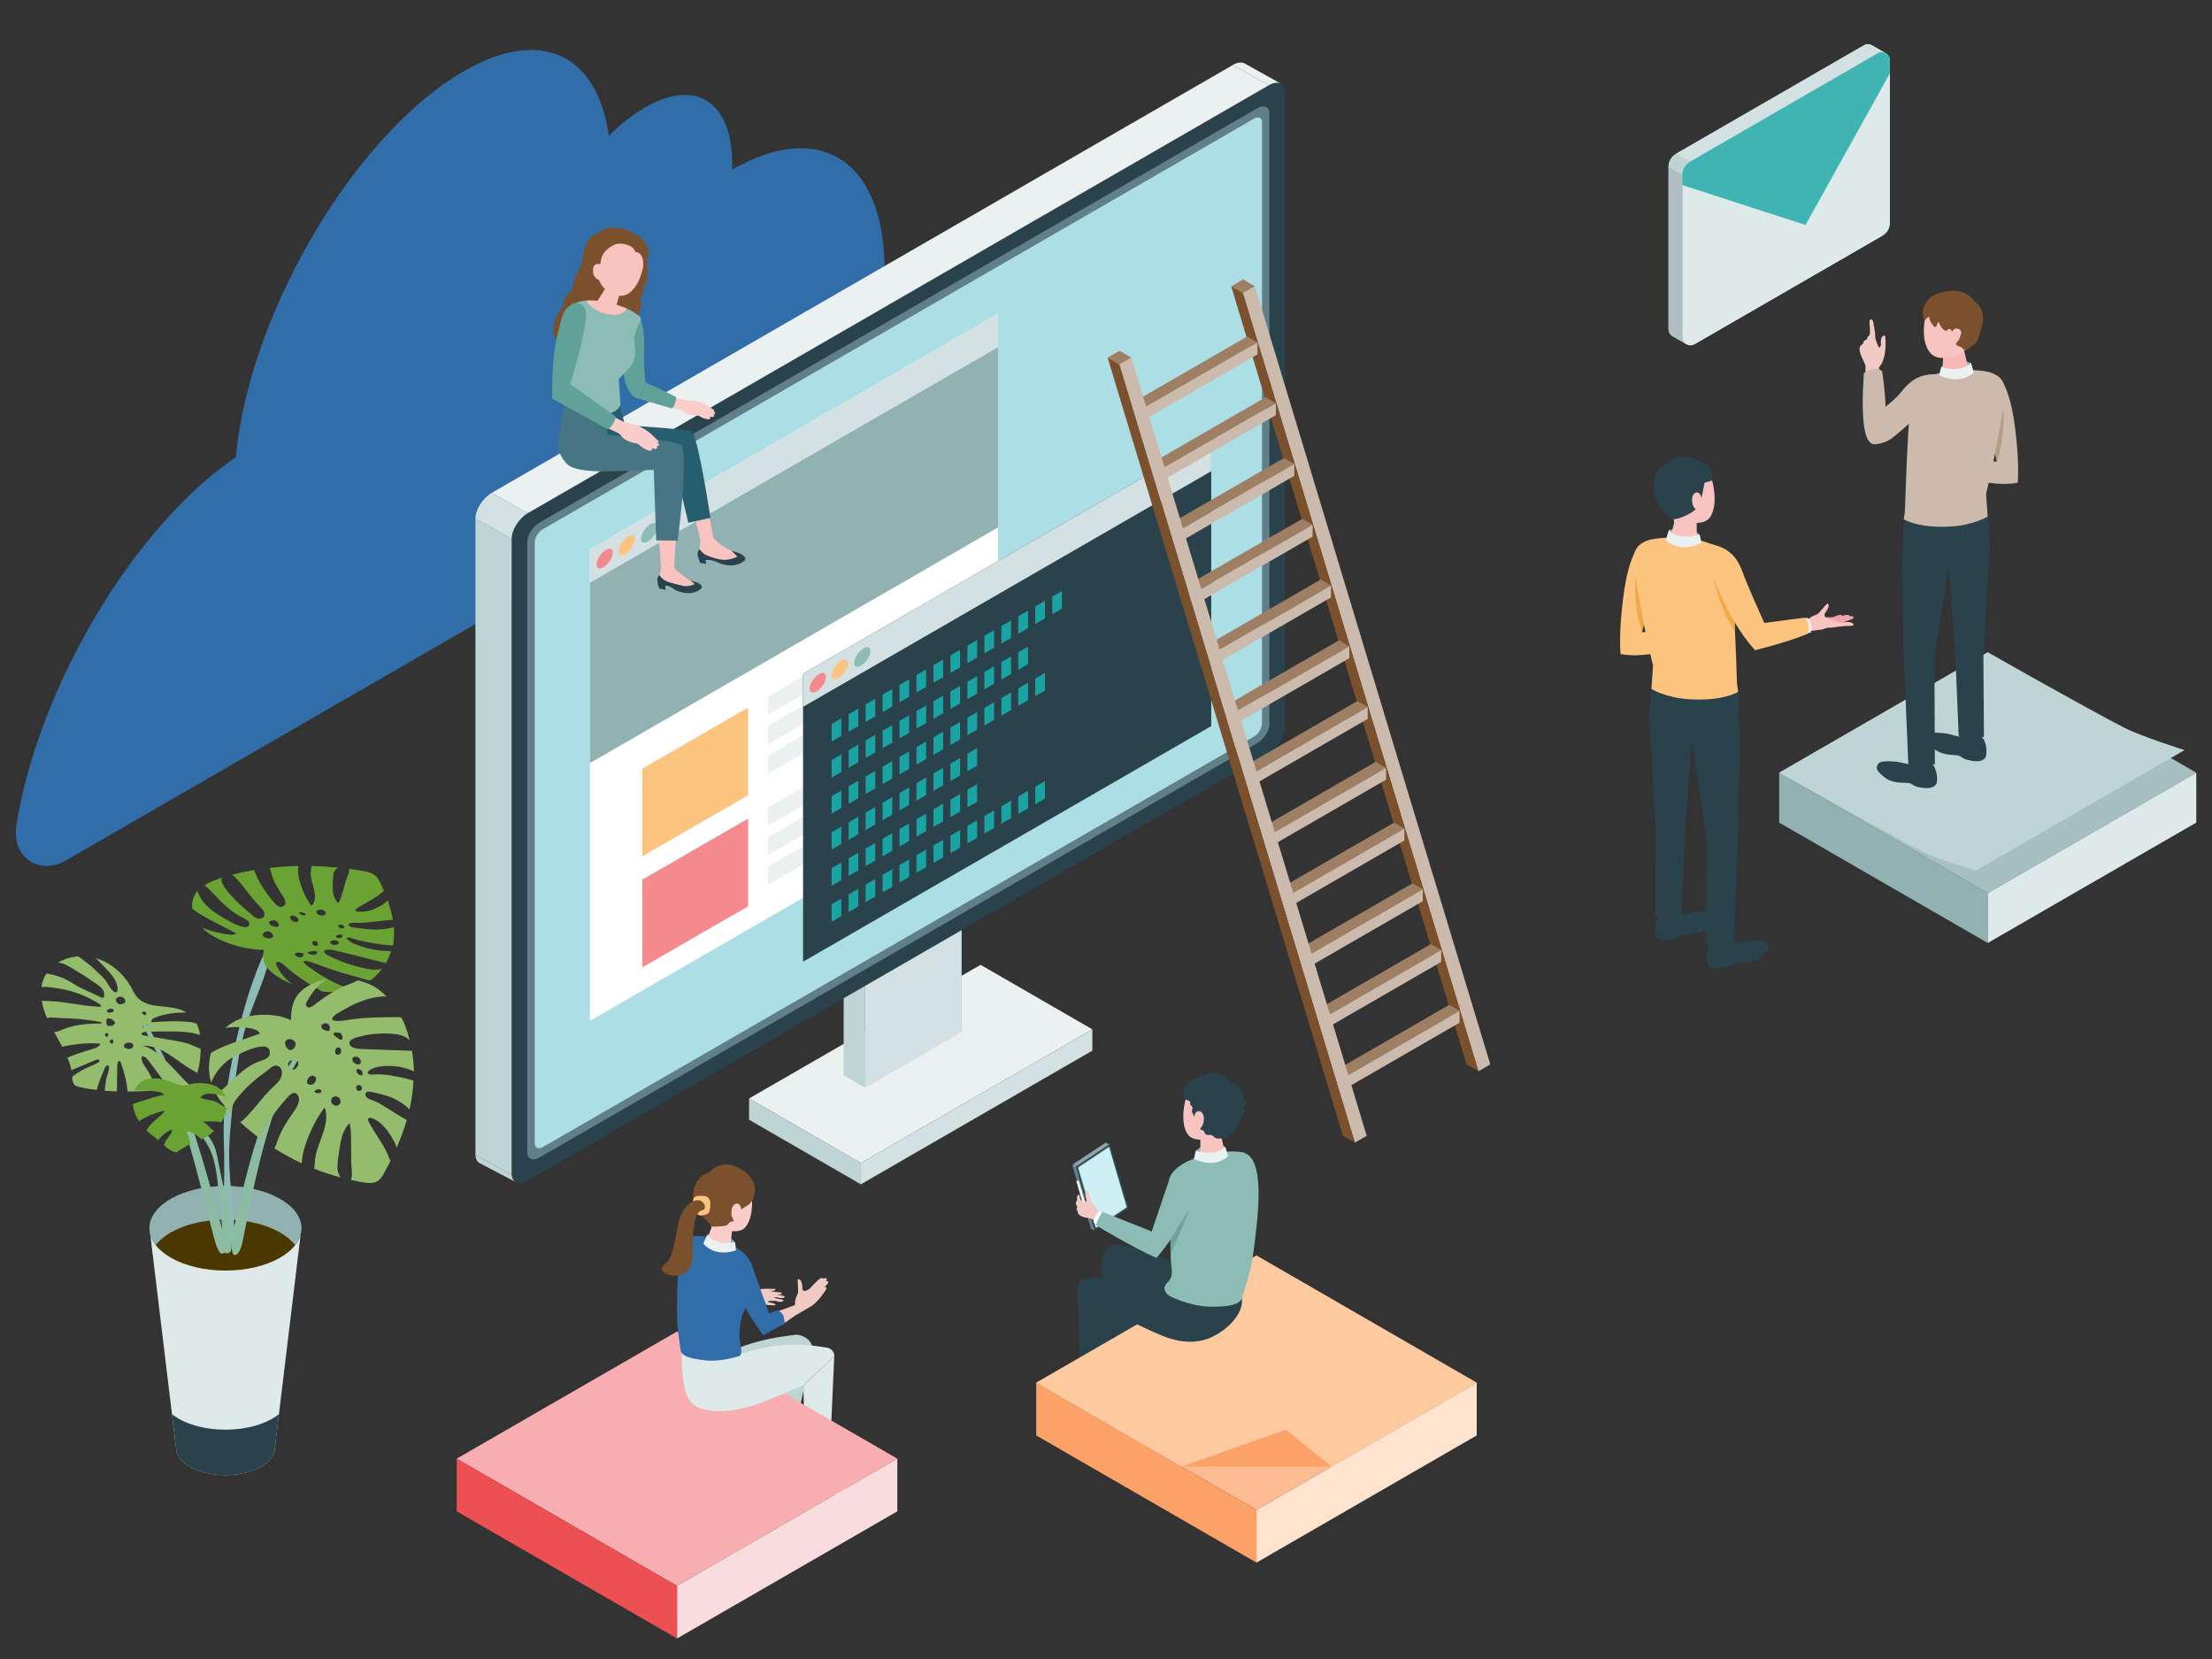 <?xml version="1.0" encoding="UTF-8"?>
<svg id="_レイヤー_2" data-name="レイヤー 2" xmlns="http://www.w3.org/2000/svg" viewBox="0 0 400 300">
  <rect x="0" y="0" width="400" height="300" fill="#333333" stroke="none"/>
  <defs>
    <style>
      .cls-1 {
        fill: #ed5053;
      }

      .cls-2 {
        fill: #9e7f64;
      }

      .cls-3 {
        fill: #ebf1f1;
      }

      .cls-4 {
        fill: #f9c3c0;
      }

      .cls-5 {
        fill: #f58a8e;
      }

      .cls-6 {
        fill: #dee9e9;
      }

      .cls-7 {
        fill: #fff;
      }

      .cls-8 {
        fill: #facdcb;
      }

      .cls-9 {
        fill: #4b3800;
      }

      .cls-10 {
        fill: #6aa234;
      }

      .cls-11 {
        fill: #b49c87;
      }

      .cls-12 {
        fill: #fcc47e;
      }

      .cls-13 {
        fill: #fdca9f;
      }

      .cls-14 {
        fill: #7b502c;
      }

      .cls-15 {
        fill: none;
      }

      .cls-16 {
        fill: #265d6f;
      }

      .cls-17 {
        fill: #8cbcb5;
      }

      .cls-18 {
        fill: #8cbca2;
      }

      .cls-19 {
        fill: #91b1b3;
      }

      .cls-20 {
        fill: #fee4ce;
      }

      .cls-21 {
        fill: #d3e1e2;
      }

      .cls-22 {
        fill: #19a3a3;
      }

      .cls-23 {
        fill: #f8aeb1;
      }

      .cls-24 {
        fill: #f2aa46;
      }

      .cls-25 {
        fill: #cef0f5;
      }

      .cls-26 {
        fill: #ccbbad;
      }

      .cls-27 {
        fill: #bfd4d5;
      }

      .cls-28 {
        fill: #617f88;
      }

      .cls-29 {
        fill: #522c00;
      }

      .cls-30 {
        fill: #71a19a;
      }

      .cls-31 {
        fill: #f9dcdd;
      }

      .cls-32 {
        fill: #40b3b3;
      }

      .cls-33 {
        fill: #779199;
      }

      .cls-34 {
        fill: #8fa4ab;
      }

      .cls-35 {
        fill: #acdfe5;
      }

      .cls-36 {
        fill: #f0a4a8;
      }

      .cls-37 {
        fill: #f8b9b6;
      }

      .cls-38 {
        fill: #508b82;
      }

      .cls-39 {
        fill: #316ea9;
      }

      .cls-40 {
        fill: #f1cac4;
      }

      .cls-41 {
        fill: #467584;
      }

      .cls-42 {
        fill: #60a299;
      }

      .cls-43 {
        fill: #a6c0c2;
      }

      .cls-44 {
        fill: #fca167;
      }

      .cls-45 {
        fill: #fdbb92;
      }

      .cls-46 {
        fill: #b0bec3;
      }

      .cls-47 {
        fill: #94bc6d;
      }

      .cls-48 {
        fill: #2a424b;
      }

      .cls-49 {
        opacity: .32;
      }

      .cls-50 {
        fill: #cedddd;
      }
    </style>
  </defs>
  <g id="_レイヤー_1-2" data-name="レイヤー 1">
    <g>
      <g class="cls-49">
        <rect class="cls-15" width="400" height="300"/>
      </g>
      <g>
        <g>
          <polygon class="cls-19" points="359.45 161.51 321.73 139.73 321.73 148.75 359.45 170.52 359.45 161.51"/>
          <g>
            <polygon class="cls-43" points="397.16 139.73 359.45 161.51 321.73 139.73 359.45 117.96 397.16 139.73"/>
            <polygon class="cls-6" points="359.45 161.51 397.16 139.73 397.16 148.75 359.45 170.52 359.45 161.51"/>
            <path class="cls-27" d="M395.04,135.64l-37.71,21.77s-6.8-1.94-9.56-3.36c-6.67-3.41-26.03-14.32-26.03-14.32l37.71-21.77s18.33,10.38,24.66,13.62c3.1,1.59,10.93,4.06,10.93,4.06Z"/>
          </g>
        </g>
        <g>
          <path class="cls-40" d="M337.3,70.31l.05-4.21s-.78-1.73-.78-1.73c-.22-.58-.57-1.46-.02-1.94.14-.12.32-.22.39-.39.05-.12.04-.27.12-.37.14-.18.47-.15.56-.36.04-.09,0-.2.05-.3.04-.1.14-.15.22-.21.28-.23.28-.65.26-1.02-.03-.49-.06-.99-.09-1.48-.01-.21.01-.47.21-.54.14-.05.29.05.36.17.14.25.17.71.23,1.01.08.37.14.74.19,1.11.06.42,0,1.06.16,1.45.19.46.37,1,.62,1.41.03.05.26-.36.27-.39.05-.15.02-.36.02-.52,0-.2,0-.39.03-.58.03-.2.08-.4.21-.55.13-.15.36-.23.54-.13.12,1.2.11,2.63-.19,3.81-.12.47-.29.95-.54,1.37-.05.08-.43.51-.41.59,0,0,.65,3.49.65,3.49l-3.11.32Z"/>
          <g>
            <path class="cls-19" d="M356.4,65.61s-3.25-1.23-5.36.75c-.15.63-.35,1.48-.35,1.48,0,0,3.09,1.85,6.3-.17-.14-.55-.59-2.06-.59-2.06Z"/>
            <path class="cls-26" d="M339.48,80.24c-1.86.61-2.46-2.11-2.6-5.61-.14-3.51.12-5.39.16-7.17.88-.55,2.37-1.2,3.3-.35.22,1.22,1.78,12.28-.87,13.14Z"/>
            <path class="cls-26" d="M352.37,82.97l8.75.5-3.15-13.18c-.39-1.28.48-2.16,1.8-2.32,1.05-.13,1.72.11,2,.51,2.04,2.92,2.65,8.49,3,12.54.17,1.91.26,4.87.07,6.28-5.45,1-12.18-1.93-12.18-1.93l-.31-2.39Z"/>
            <g>
              <path class="cls-48" d="M358.85,134c.61,1.37.28,2.74.28,2.74,0,0-.2,1.23-2.58.84-.51-.09-1.06-.21-1.52-.46-.37-.2-.54-.44-.99-.51-.65-.1-1.32-.09-1.96-.2-.61-.1-1.22-.3-1.75-.6-.16-.09-.31-.19-.45-.31-1.5-1.25-1.73-1.83-1.26-2.51.3-.43.99-.71,3.63-.29.66.11,1.52.49,2.52.54.34.02.68-.03.99-.17.38-.17.92-.22,1.51-.11.81.16,1.44.59,1.59,1.05Z"/>
              <path class="cls-48" d="M358.87,134.31c.11-.56-.61-1.16-1.61-1.36-1-.2-1.9.09-2.01.65-.11.56.61,1.16,1.61,1.36,1,.2,1.9-.09,2.01-.65Z"/>
            </g>
            <g>
              <path class="cls-48" d="M349.83,138.79c.67,1.35.4,2.73.4,2.73,0,0-.15,1.23-2.54.95-.52-.07-1.07-.16-1.54-.4-.37-.19-.56-.42-1.01-.47-.66-.07-1.32-.04-1.97-.12-.61-.07-1.23-.24-1.78-.52-.16-.08-.32-.18-.46-.29-1.56-1.19-1.8-1.75-1.36-2.45.28-.45.96-.75,3.61-.44.66.08,1.53.42,2.54.43.34,0,.68-.06.98-.21.37-.19.91-.26,1.5-.17.82.12,1.46.53,1.63.98Z"/>
              <path class="cls-48" d="M349.86,139.11c.09-.56-.66-1.14-1.67-1.29s-1.89.18-1.98.74c-.09.56.66,1.14,1.67,1.29,1.01.15,1.89-.18,1.98-.74Z"/>
            </g>
            <path class="cls-48" d="M344.26,93.9l-.3,8.74.23,14.08.89,21.41s1.44,1.22,4.81.06c0-2.12-.09-19.03-.09-19.03l2.59-16.82,1.19,16.03.62,14.75s2,1.11,4.56.11c0-.67-.1-14.64-.1-14.64l1.21-20.86-.43-4.35s-2.48,1.52-6.47,1.79c-6.1.41-8.71-1.3-8.71-1.3Z"/>
            <path class="cls-26" d="M359.44,93.41s-2.48,1.52-6.47,1.79c-6.1.41-8.71-1.3-8.71-1.3l.2-1.32s.26-7.73.43-10.92c.13-2.44.37-9.39,1.46-11.45,1.63-3.08,8.13-3.68,12.38-3.11,4.76.64,3.94,4.35,3.64,6.1-1.82,10.84-3.22,16.04-3.22,16.04l.28,4.16Z"/>
            <path class="cls-26" d="M338.39,80.14c.47.29,2.27.28,3.99-1.1,3.85-3.1,5.45-5.06,5.45-5.06,0,0,1.85-1.57,2.2-3.67.26-1.56,1.16-2.7.17-2.66-1.67.06-3.93.02-6.4,3.22-1.53,1.98-3.21,2.55-4.52,4.6-.47.74-1.95,4.02-.88,4.68Z"/>
            <path class="cls-11" d="M360.77,82l1.49-8.1s.46,4.53-1.14,9.58c-.12-.51-.35-1.47-.35-1.47Z"/>
            <g>
              <path class="cls-37" d="M353.2,61.57c1.1-.09,1.74.49,1.78,1.02l.85,3.56c0,.63-1.02,1.22-2.28,1.32-1.26.1-2.28-.33-2.28-.96l.24-3.81c0-.55.58-1.05,1.68-1.14Z"/>
              <path class="cls-4" d="M353.61,53.79c3.22.43,3.81,2.96,3.44,5.9-.48,3.83-3.14,4.69-4.48,4.91-1.63.26-3.64.43-4.46-2.74-.49-1.88-.07-5,.47-6.16.48-1.01,1.81-2.34,5.03-1.91Z"/>
              <path class="cls-14" d="M348.85,57.23c.05.7.39,1.37.93,1.82.08.07.18.13.28.09.11-.04.13-.18.15-.3.05-.24.18-.47.36-.63.17.49.44.95.8,1.32.19.2.51.39.73.21.07-.06.12-.15.19-.2.13-.09.31-.06.44.04.13.09.21.23.3.36.23.35.63.64.82,1.02.19.38-.02.8-.13,1.21,0,.04-.02.08,0,.12.01.03.03.05.06.08.12.11.27.2.43.25.11.04.23.06.34.11.25.11.41.36.63.52.41.3.98-.44,1.32-.62.38-.2.74-.44.97-.82.15-.25.25-.53.34-.8.41-1.25.91-2.67.75-4-.06-.53-.24-1.05-.52-1.51-.15-.24-.32-.46-.52-.65-.14-.14-.51-.32-.6-.48,0,0-1.63-2.97-6.59-1.26-2,.69-3.24,2.91-2.3,4.93.19-.34.49-.62.83-.82Z"/>
              <path class="cls-4" d="M352.93,60.28s.19-1.09,1.11-.83c.79.22.7.74.36,1.62s-.96,1.25-1.52,1.15.05-1.95.05-1.95Z"/>
            </g>
            <path class="cls-3" d="M356.4,65.61s-1.37,1.89-5.36.75l-.35,1.48s3.54,1.95,6.23-.46c-.14-.67-.52-1.76-.52-1.76Z"/>
          </g>
        </g>
        <g>
          <path class="cls-19" d="M301.79,95.88s3.36-1.27,5.54.77c.15.65.36,1.53.36,1.53,0,0-3.19,1.91-6.51-.18.14-.57.61-2.12.61-2.12Z"/>
          <g>
            <path class="cls-36" d="M330.92,112c.46,0,.49.01.94.01.4,0,.71.05,1.1-.06.33-.1.63-.27.95-.38.22-.08.44-.13.67-.15.14-.01.28-.02.41.03s.24.17.24.31c-.38.3-1.32.51-1.76.73-1.03.52-.98.53-1.58.71l-.97-1.2Z"/>
            <path class="cls-36" d="M330.23,111.78c.46,0,.49.01.94.01.4,0,.71.05,1.1-.06.33-.1.63-.27.95-.38.22-.08.44-.13.67-.15.14-.01.28-.02.41.03.13.05.24.17.24.31-.38.3-1.32.51-1.76.73-1.03.52-.98.53-1.58.71l-.97-1.2Z"/>
            <path class="cls-36" d="M330.04,111.62c.33,0,.35.01.68,0,.29,0,.51.04.79-.04.24-.07.45-.19.69-.27.16-.06.32-.09.48-.11.1-.01.2-.01.3.02.09.04.17.12.17.22-.28.22-.95.37-1.27.53-.74.37-.7.38-1.14.51l-.7-.87Z"/>
            <path class="cls-4" d="M326.88,114.16l2.37-.3c.32.02,1.05-.36,1.36-.35.31,0,.82-.03,1.14-.08.48-.07.97-.12,1.46-.19.5-.08,1.49.02,1.96-.16.04-.14-.03-.29-.14-.38s-.25-.13-.39-.16c-.23-.05-.47-.07-.7-.06-.36.01-.73.09-1.09.07-.12,0-.24-.03-.36-.07-1.2-.36-1.02-.33-1.63-.53-.37-.12-.72-.11-.87-.52-.07-.18-.06-.38.03-.55.05-.1.13-.19.2-.29.19-.25.74-1.17.3-1.42-.02-.01-.05-.02-.08-.02-.03,0-.06.03-.08.05-.16.14-.3.31-.43.47-.29.34-.59.67-.88,1,0,0-.01.02-.02.03-.22.27-.53.46-.86.56-.81.25-1.43,1.02-1.43,1.02l.17,1.9Z"/>
          </g>
          <path class="cls-3" d="M326.77,114.51l.67-.12s.29-.7.05-1.56c-.24-.86-.61-1.12-.61-1.12l-.58.13.47,2.68Z"/>
          <path class="cls-12" d="M305.95,113.81l-9.04.52,3.25-13.62c.4-1.33-.49-2.23-1.85-2.4-1.08-.14-1.78.11-2.07.53-2.11,3.02-2.74,8.77-3.1,12.96-.17,1.97-.26,5.03-.08,6.48,5.63,1.03,12.58-2,12.58-2l.32-2.47Z"/>
          <g>
            <path class="cls-48" d="M299.71,166.31c-.63,1.42-.29,2.83-.29,2.83,0,0,.21,1.27,2.67.86.53-.09,1.09-.21,1.57-.48.38-.21.56-.46,1.02-.53.67-.11,1.36-.1,2.03-.21.63-.1,1.26-.31,1.81-.62.16-.09.32-.2.46-.32,1.55-1.3,1.78-1.89,1.3-2.59-.31-.45-1.02-.73-3.74-.3-.68.11-1.57.5-2.6.56-.35.02-.7-.03-1.02-.18-.39-.18-.95-.23-1.56-.11-.84.16-1.49.61-1.64,1.08Z"/>
            <path class="cls-48" d="M299.69,166.63c-.11-.57.63-1.2,1.66-1.41,1.03-.2,1.96.1,2.07.67.11.57-.63,1.2-1.66,1.41s-1.96-.1-2.07-.67Z"/>
          </g>
          <g>
            <path class="cls-48" d="M309.04,171.27c-.69,1.39-.42,2.82-.42,2.82,0,0,.15,1.28,2.63.98.54-.07,1.1-.17,1.59-.41.39-.19.58-.43,1.04-.49.68-.08,1.36-.04,2.04-.12.63-.08,1.27-.25,1.83-.54.17-.09.33-.18.48-.3,1.61-1.23,1.86-1.81,1.41-2.53-.29-.46-.99-.78-3.73-.46-.68.08-1.59.44-2.62.45-.35,0-.7-.06-1.01-.22-.38-.19-.94-.27-1.55-.18-.84.13-1.51.55-1.69,1.01Z"/>
            <path class="cls-48" d="M309,171.59c-.09-.58.68-1.17,1.72-1.33s1.95.18,2.04.76c.09.58-.68,1.17-1.72,1.33s-1.95-.18-2.04-.76Z"/>
          </g>
          <path class="cls-48" d="M314.33,125.1l.31,9.03-.24,14.55-.92,22.12s-1.49,1.26-4.97.07c0-2.19.09-19.66.09-19.66l-2.67-17.37-1.23,16.56-.64,15.24s-2.06,1.15-4.71.12c0-.7.11-15.12.11-15.12l-1.25-21.55.44-4.49s2.56,1.57,6.69,1.85c6.3.42,8.99-1.34,8.99-1.34Z"/>
          <path class="cls-12" d="M298.64,124.59s2.56,1.57,6.69,1.85c6.3.42,8.99-1.34,8.99-1.34l-.21-1.37s-.27-7.98-.45-11.28c-.13-2.52-.38-9.71-1.51-11.83-1.68-3.18-8.4-3.8-12.79-3.21-4.91.66-4.07,4.49-3.77,6.3,1.88,11.2,3.33,16.58,3.33,16.58l-.29,4.3Z"/>
          <path class="cls-4" d="M309.38,86.26c-.43-1-1.71-2.35-5-2.08-3.29.27-3.99,2.7-3.81,5.57.1,1.63.77,3.01,1.82,3.87.29.24.41.64.32,1.01-.25,1.01-.69,2.82-.69,2.82,0,.59,1.09,1.16,2.43,1.26,1.33.11,2.41-.29,2.4-.88l-.04-3.25c1.79-.1,2.59-.69,3.06-2.59.45-1.84,0-4.57-.48-5.72Z"/>
          <path class="cls-3" d="M301.79,95.88s1.42,1.95,5.54.77l.36,1.53s-3.66,2.01-6.43-.48c.14-.7.53-1.82.53-1.82Z"/>
          <path class="cls-24" d="M313.7,111.92l-3.93-7.48s1.36,5.91,3.93,9.82c.03-.49,0-2.34,0-2.34Z"/>
          <path class="cls-12" d="M326.92,114.6s-3.14,1.37-9.54,2.97c-.41-.4-1.69-1.9-2.93-3.82-2.77-4.29-4.32-8.6-4.32-8.6,0,0-1.31-2.14-.97-4.31.25-1.62-.57-2.7.42-2.43,1.6.45,4.13,1.06,5.52,5,.86,2.44,3.94,9.24,3.94,9.24l7.34-.96s1.15,1.2.55,2.9Z"/>
          <path class="cls-24" d="M297.27,112.81l-1.54-8.37s-.47,4.68,1.18,9.89c.13-.52.36-1.52.36-1.52Z"/>
          <path class="cls-48" d="M307.69,90.04l.56-2.76s1.15-.26,1.39-.43c.05-.77.29-1.57-1.05-2.72s-5.32-2.71-7.15-.22c-2.63.8-3.49,5.33-.57,8.65.66.74,1.36,1.28,1.74,1.32.34.04.8-.08,1.35-.28,1.86-.68,2.67-1.51,2.67-1.51,0,0-.46-.42-.58-1.01-.16-.79-.1-1.69.56-1.97.63-.27.91.38,1.08.93Z"/>
        </g>
        <g>
          <path class="cls-3" d="M305.6,29.24l33.94-19.6c.98-.56,2.2.14,2.2,1.27v29.35c0,.98-.52,1.89-1.38,2.38l-33.94,19.6c-.98.56-2.2-.14-2.2-1.27v-29.35c0-.98.52-1.89,1.38-2.38Z"/>
          <path class="cls-6" d="M339.55,9.64l-2.5-1.45c.49-.28,1.03-.25,1.46,0l2.51,1.45c-.43-.25-.98-.28-1.46,0Z"/>
          <polygon class="cls-46" points="304.23 31.63 301.72 30.18 301.72 59.53 304.23 60.98 304.23 31.63"/>
          <path class="cls-46" d="M304.23,60.98c0,.57.31,1.03.74,1.28l-2.51-1.45c-.43-.25-.74-.71-.74-1.27l2.5,1.45"/>
          <path class="cls-27" d="M304.23,31.63l-2.51-1.45c0-.98.53-1.89,1.38-2.38l2.5,1.47c-.85.46-1.38,1.37-1.38,2.36Z"/>
          <polygon class="cls-6" points="303.1 27.8 305.6 29.24 339.55 9.64 337.04 8.2 303.1 27.8"/>
          <path class="cls-6" d="M305.6,29.24l33.94-19.6c.98-.56,2.2.14,2.2,1.27v29.35c0,.98-.52,1.89-1.38,2.38l-33.94,19.6c-.98.56-2.2-.14-2.2-1.27v-29.35c0-.98.52-1.89,1.38-2.38Z"/>
          <path class="cls-21" d="M339.55,9.64l-2.5-1.45c.49-.28,1.03-.25,1.46,0l2.51,1.45c-.43-.25-.98-.28-1.46,0Z"/>
          <polygon class="cls-46" points="304.23 31.63 301.72 30.18 301.72 59.53 304.23 60.98 304.23 31.63"/>
          <path class="cls-46" d="M304.23,60.98c0,.57.31,1.03.74,1.28l-2.51-1.45c-.43-.25-.74-.71-.74-1.27l2.5,1.45"/>
          <path class="cls-27" d="M304.23,31.63l-2.51-1.45c0-.98.53-1.89,1.38-2.38l2.5,1.47c-.85.46-1.38,1.37-1.38,2.36Z"/>
          <polygon class="cls-21" points="303.1 27.8 305.6 29.24 339.55 9.64 337.04 8.2 303.1 27.8"/>
          <path class="cls-32" d="M304.23,33.47v-1.85c0-.98.52-1.89,1.38-2.38l33.94-19.6c.98-.56,2.2.14,2.2,1.27v2.35l-15.25,27.42-22.27-7.21Z"/>
        </g>
        <g>
          <g>
            <path class="cls-29" d="M205.93,245.26c.6,1.36.28,2.71.28,2.71,0,0-.2,1.21-2.55.83-.51-.09-1.05-.21-1.5-.46-.36-.2-.54-.44-.97-.51-.64-.1-1.3-.09-1.94-.2-.6-.1-1.2-.29-1.73-.59-.16-.09-.31-.19-.44-.3-1.48-1.24-1.7-1.81-1.24-2.48.3-.43.98-.7,3.58-.29.65.1,1.5.48,2.49.53.33.02.67-.03.97-.17.37-.17.91-.22,1.49-.11.8.16,1.42.58,1.57,1.03Z"/>
            <path class="cls-29" d="M205.95,245.57c.11-.55-.6-1.15-1.59-1.34s-1.87.09-1.98.64.6,1.15,1.59,1.34c.99.19,1.87-.09,1.98-.64Z"/>
          </g>
          <path class="cls-48" d="M216.82,230.89c-5.26-3.52-11.48-5.42-14.64-5.81-.82-.1-2.97.83-3,2.92-.12,7.57,3.38,16.26,3.38,16.26,0,0,2.01,1.32,3.36,1-.33-8.2-1.26-12.3-1.26-12.3l10.54,5.6,1.61-7.66Z"/>
        </g>
        <g>
          <g>
            <path class="cls-29" d="M199.7,252.37c.66,1.33.4,2.69.4,2.69,0,0-.15,1.22-2.51.94-.51-.07-1.05-.16-1.52-.39-.37-.19-.55-.41-.99-.46-.65-.07-1.3-.04-1.95-.12-.6-.07-1.21-.24-1.75-.52-.16-.08-.31-.17-.46-.28-1.54-1.17-1.78-1.73-1.35-2.42.28-.44.95-.74,3.57-.44.65.08,1.52.42,2.51.43.33,0,.67-.06.97-.21.36-.19.9-.26,1.48-.17.81.12,1.45.52,1.61.97Z"/>
            <path class="cls-29" d="M199.73,252.68c.08-.55-.65-1.12-1.65-1.27-.99-.15-1.87.17-1.95.73-.08.55.65,1.12,1.65,1.27.99.15,1.87-.17,1.95-.73Z"/>
          </g>
          <path class="cls-48" d="M194.79,232.89l.69,19.23s1.43,1.21,4.75.06c1.21-5.38.87-14.93.87-14.93l-6.32-4.36Z"/>
        </g>
        <g>
          <g>
            <path class="cls-40" d="M147.4,265.95c-1.04.54-1.52,1.53-1.52,1.53,0,0-.48.84,1.16,1.77.36.2.74.39,1.15.46.32.06.55,0,.85.17.45.26.85.59,1.29.84.42.24.88.42,1.36.49.14.02.28.04.42.03,1.53-.02,1.94-.26,1.99-.91.04-.57-.61-1.08-1.07-1.26-.9-.35-1.64-.68-2.43-1.26-.14-.1-.21-.24-.35-.34-.21-.15-.4-.35-.51-.59-.14-.29-.45-.59-.86-.8-.57-.3-1.16-.35-1.48-.14Z"/>
            <path class="cls-40" d="M147.24,266.12c.21-.39.94-.41,1.64-.04s1.11.99.9,1.38c-.21.39-.94.41-1.64.04-.7-.37-1.11-.99-.9-1.38Z"/>
          </g>
          <path class="cls-6" d="M150.86,245.28l-.94,21.02s-1.46,1.07-3.47.11c-1.11-5.27-1.16-15.94-1.16-15.94l5.57-5.19Z"/>
          <path class="cls-48" d="M146.73,268.65c.4.26.84.39,1.28.55.44.16.84.44,1.27.64.91.42,1.92.68,2.92.54.32-.04.65-.15.83-.41.27-.39-.04-.66-.32-.88.49.11,1.02.43,1.34.82.27.33.38.84.13,1.18-.23.31-.65.39-1.04.41-.96.06-1.92-.09-2.81-.43-.51-.19-.95-.54-1.44-.78-.25-.12-.49-.17-.75-.25-.14-.04-.43-.19-.57-.16-.05.01-.09.04-.14.05-.08.02-.16.01-.24,0-.69-.14-1.33-.5-1.8-1.02-.01-.34.05-.69.21-.98.13-.23.38-.41.46-.67-.19.61.17,1.05.67,1.38Z"/>
        </g>
        <g>
          <g>
            <g>
              <path class="cls-40" d="M140.99,258.58c-.92.58-1.28,1.54-1.28,1.54,0,0-.37.82,1.22,1.54.35.15.72.3,1.1.33.3.02.51-.05.8.09.43.2.83.47,1.27.67.41.18.85.31,1.3.34.13,0,.26.01.39,0,.42-.04,1.38-.14,1.57-.6.08-.2,0-.43-.15-.59s-.34-.25-.54-.34c-1.26-.57-2.68-1.07-3.44-2.31-.16-.26-.47-.51-.86-.67-.55-.23-1.11-.22-1.38,0Z"/>
              <path class="cls-40" d="M140.85,258.76c.16-.38.84-.46,1.52-.17.68.28,1.11.82.95,1.2-.16.38-.84.46-1.52.17-.68-.28-1.11-.82-.95-1.2Z"/>
            </g>
            <path class="cls-48" d="M140.61,260.93c.38.24.78.36,1.19.51.41.15.78.41,1.18.59.85.39,1.78.64,2.72.5.29-.04.61-.14.78-.38.25-.36-.04-.62-.3-.82.46.1.95.4,1.25.76.25.31.35.78.12,1.1-.21.29-.61.36-.96.38-.89.05-1.78-.08-2.62-.4-.48-.18-.88-.5-1.34-.72-.23-.11-.46-.16-.7-.23-.13-.04-.4-.18-.53-.15-.05,0-.09.04-.13.05-.07.02-.15.01-.22,0-.64-.13-1.23-.47-1.67-.95,0-.31.04-.64.19-.91.12-.22.35-.38.43-.62-.18.57.16.98.62,1.28Z"/>
          </g>
          <path class="cls-27" d="M146.84,244.24c-1.65,8.2-3.36,15.26-3.36,15.26,0,0-1.85-.16-3.17-.49.42-8,1.12-10,1.12-10l5.41-4.77Z"/>
        </g>
        <path class="cls-39" d="M95.97,9.06c-3.56,0-7.66,1.25-12.16,3.85-18.35,10.61-36.52,39.82-40.6,65.26-.25,1.56-.44,3.06-.57,4.52C24.41,95.04,7.01,123.93,2.95,149.26c-.69,4.35,2.02,7.34,5.48,7.33,1.11,0,2.31-.32,3.49-1l135.71-78.35c1.97-1.14,6.29-6.03,7.52-8.07,1.81-2.99,3.44-6.96,3.96-10.18,3.22-20.1-2.88-32.2-14.31-32.18-3.64,0-7.81,1.24-12.4,3.84.27-8.52-3.04-13.5-8.56-13.49-2.11,0-4.54.74-7.21,2.28-2.21,1.28-4.41,3.02-6.54,5.09-1.37-9.89-6.5-15.5-14.11-15.49Z"/>
        <g>
          <g>
            <g>
              <polygon class="cls-3" points="197.53 186.14 177.32 174.47 135.46 198.64 155.67 210.31 197.53 186.14"/>
              <polygon class="cls-27" points="155.67 214.16 135.46 202.49 135.46 198.64 155.67 210.31 155.67 214.16"/>
              <polygon class="cls-21" points="155.67 214.16 197.53 189.99 197.53 186.14 155.67 210.31 155.67 214.16"/>
            </g>
            <g>
              <polygon class="cls-27" points="152.56 164.24 152.56 194.44 156.46 196.69 156.46 166.49 152.56 164.24"/>
              <polygon class="cls-17" points="169.97 154.19 169.97 184.38 173.87 186.63 173.87 156.44 169.97 154.19"/>
              <polygon class="cls-3" points="173.87 156.44 169.97 154.19 152.56 164.24 156.46 166.49 173.87 156.44"/>
              <polygon class="cls-21" points="156.46 196.69 173.87 186.63 173.87 156.44 156.46 166.49 156.46 196.69"/>
            </g>
          </g>
          <g>
            <path class="cls-48" d="M95.46,213.48l134-77.36c1.62-.94,2.94-3.02,2.94-4.64V16.66c0-1.62-1.32-2.18-2.94-1.24L95.46,92.78c-1.62.94-2.94,3.02-2.94,4.64v114.81c0,1.62,1.32,2.18,2.94,1.24Z"/>
            <path class="cls-28" d="M97.56,209.31l129.78-74.93c1.22-.7,2.21-2.26,2.21-3.48V20.52c0-1.22-.99-1.64-2.21-.93L97.56,94.51c-1.22.7-2.21,2.26-2.21,3.48v110.38c0,1.22.99,1.64,2.21.93Z"/>
            <path class="cls-35" d="M98.18,207.42l128.56-74.22c.81-.47,1.47-1.51,1.47-2.32V22.09c0-.81-.66-1.09-1.47-.62L98.18,95.69c-.81.47-1.47,1.51-1.47,2.32v108.78c0,.81.66,1.09,1.47.62Z"/>
            <polygon class="cls-27" points="92.51 97.42 85.97 93.77 85.97 208.81 92.51 212.45 92.51 97.42"/>
            <path class="cls-21" d="M88.91,89.13c-1.62.94-2.94,3.02-2.94,4.64l6.55,3.65c0-1.62,1.32-3.7,2.94-4.64l-6.55-3.65Z"/>
            <polygon class="cls-3" points="222.91 11.77 88.91 89.13 95.46 92.78 229.45 15.41 222.91 11.77"/>
            <path class="cls-3" d="M231.75,15.19c-.54-.36-1.37-.32-2.3.22l-6.55-3.65c.91-.53,1.72-.58,2.26-.24l6.58,3.67Z"/>
            <path class="cls-27" d="M92.52,212.45c.05.63.32,1.07.73,1.3l-.29-.16-6.12-3.2c-.53-.23-.86-.77-.86-1.58l6.55,3.65Z"/>
          </g>
        </g>
        <g>
          <g>
            <path class="cls-6" d="M40.77,214.48c-7.58,0-13.73,3.42-13.73,7.64l4.79,39.67c0,2.74,4,4.97,8.94,4.97s8.94-2.23,8.94-4.97l4.79-39.67c0-4.22-6.15-7.64-13.73-7.64Z"/>
            <path class="cls-48" d="M31.1,255.73l.73,6.07c0,2.74,4,4.97,8.94,4.97s8.94-2.23,8.94-4.97l.73-6.07c-2.13,1.69-5.67,2.8-9.67,2.8s-7.54-1.11-9.67-2.8Z"/>
            <ellipse class="cls-9" cx="40.77" cy="222.12" rx="13.74" ry="7.64"/>
            <path class="cls-19" d="M40.77,220.55c5.64,0,10.49,1.89,12.6,4.6.73-.93,1.13-1.96,1.13-3.03,0-4.22-6.15-7.64-13.74-7.64s-13.74,3.42-13.74,7.64c0,1.08.41,2.1,1.13,3.03,2.11-2.71,6.96-4.6,12.6-4.6Z"/>
          </g>
          <g>
            <path class="cls-18" d="M30.56,195.66c1.36,3.73,2.61,7.57,3.74,11.49,1.55,5.36,2.87,10.81,4.28,16.23.23.88.47,1.81.83,2.53s.47.88,1.08.71c.28-.08.28-.65.28-1.01-.01-1.72-.72-3.68-1.24-5.59-1.91-7.02-3.89-14.1-6.36-20.66-1.9-5.04-4.14-9.75-6.43-13.84-.09-.16-.18-.32-.28-.48-.35-.6-.71-1.16-1.08-1.63-.19-.24-.38-.47-.57-.65-.09-.09-.19-.18-.28-.25-.07-.05-.19-.2-.24-.12-.02.04-.02.13,0,.21.04.21.15.44.23.62.1.25.22.49.34.69.2.33.41.62.61.98.19.36.4.67.59,1.02.41.73.8,1.52,1.2,2.28,1.19,2.29,2.32,4.76,3.31,7.48Z"/>
            <path class="cls-17" d="M48.91,172.41c-.83,4.46-2.88,8.28-4.23,12.49-1.68,5.25-2.24,11.03-2.79,16.74-.22,2.33-.45,4.67-.46,7.04-.01,2.5.21,5,.44,7.49.23,2.6.47,5.19.7,7.79.06.69-.66.95-1.18.84-.52-.1-.93-.73-1.09-1.4s-.12-1.37-.08-2.06c.23-4.04.39-8.09.32-12.15-.04-2.35-.16-4.7-.05-7.04.12-2.65.53-5.25.99-7.82,1.54-8.57,3.69-17.03,7.39-24.25.08.72.16,1.63.03,2.33Z"/>
            <path class="cls-10" d="M70.63,170.95c.14.01.29.02.43.05.05-.27.1-.55.13-.83.1-.83.1-1.67.03-2.52-.98.29-2.08.44-3.23.44-1.17,0-2.42-.15-3.62-.31-.32-.04-.91-.08-1.16-.3-.34-.31-.04-.54.32-.59.57-.09,1.37.02,1.98-.02.67-.04,1.33-.11,1.99-.18,1.17-.13,2.34-.29,3.54-.35-.2-1.16-.52-2.34-.94-3.52-.5.56-1.25,1.01-2.05,1.38-.75.35-1.62.66-2.63.68-.87.02-1.58-.14-.88-.62,1.46-1,3.27-1.72,4.51-2.88.11-.1.22-.21.37-.29-.22-.52-.46-1.04-.7-1.55-.23-.48-.5-.99-1.06-1.36-.63-.43-1.5-.6-2.31-.74-.76-.13-1.52-.23-2.27-.33.21.61-.34,1.47-.49,2-.21.74-.42,1.48-.63,2.21-.19.68-.39,1.37-.8,1.97-.99-1.04-1.05-2.23-1-3.32.04-.78,0-1.66.29-2.37.07-.17.35-.47.71-.71-1.63-.16-3.25-.26-4.86-.29.03.29-.03.59-.07.81-.18.98.2,2.05.47,3.1.28,1.04.45,2.13-.11,2.99-.07.11-.16.22-.32.27-.64-.93-1.15-1.88-1.53-2.83-.55-1.39-1.04-3.01-.77-4.34-1.79.03-3.54.15-5.25.34.18.25.25.55.31.81.28,1.31,1.05,2.64,1.89,3.93.42.64,1.14,1.73.33,2.18-.92.52-1.69-.68-2.12-1.19-1.31-1.58-2.33-3.23-3.02-4.89-.06-.15-.12-.31-.14-.46-1.37.23-2.71.52-4,.86.22.11.38.26.53.42,1.56,1.59,2.58,3.34,4.12,4.94.39.4.81.8,1.05,1.23.32.57.21,1.39-.82,1.35-.83-.03-1.41-.81-1.94-1.24-1.58-1.26-2.95-2.62-4.04-4.05-.37-.49-.72-1-.8-1.5-.04-.21-.01-.43.07-.62-1.13.36-2.23.78-3.13,1.34,2.18,1.98,3.77,4.3,6.67,5.79.64.33,1.43.73,1.4,1.2-.12,2.15-6.37-2.05-7.11-2.7-1.11-.98-1.93-2.11-2.26-3.22-.79.91-1.09,2.05-.93,3.24,2.31,1.68,5.3,2.99,7.98,4.45-.41.27-1.13.23-1.79.13-1.35-.2-2.97-.6-4.4-1.17.05.05.09.1.14.15,2.31,2.29,7.52,3.91,11.05,3.83-.39,1.4-.26,2.69,1.33,4.05,1.02.87,2.32,1.59,3.74,2.16-.36-.25-.7-.53-.99-.82-.83-.8-1.4-1.69-1.84-2.57-.08-.16-.16-.34-.07-.47.04-.05.1-.09.18-.12.41-.12.92.24,1.24.53,1.44,1.3,3.08,2.52,4.87,3.61.22.14,1.51.77,1.99,1.17.86.1,1.71.14,2.51.13,1.08-.02,2.07-.23,2.97-.53-1.56-.41-3.06-1.07-4.41-1.82-.86-.48-1.69-1-2.46-1.54-.64-.46-1.33-.83-1.8-1.39-.08-.1-.16-.21-.12-.3.19-.39,2.75.64,3.15.79,2.8,1.06,5.72,1.84,8.62,2.64.43.12,1.1-.65,1.29-.83.43-.4.78-.83,1.12-1.27-.19.07-.39.12-.61.15-.82.11-1.75-.04-2.64-.24-2.01-.44-3.99-1.1-5.82-1.96-.53-.25-1.78-.82-1.28-1.24.48-.4,2.03.04,2.72.21,2.77.69,5.54,1.37,8.31,2.06.41-.69.73-1.42.96-2.17-1.14.03-2.33-.09-3.51-.34-1.15-.24-2.35-.6-3.39-1.09-.4-.19-1.67-.97-.88-1.01.42-.02,1.42.38,1.88.49.65.15,1.31.29,1.97.41,1.25.23,2.5.4,3.74.5ZM48.55,168.43c.1.02.2.06.29.11.26.14.45.35.51.55.15.51-.38.69-1.07.55-.3-.06-.62-.21-.74-.42-.16-.27.07-.52.36-.67.18-.1.41-.18.66-.12ZM48.65,166.89c-.04-.25.28-.4.62-.45.13-.02.27-.02.41,0,.33.07.54.33.65.55.54,1.1-1.57.54-1.68-.11ZM53.19,166.68c-.49-.12-.89-.75-.68-1.01.15-.18.6-.12.91.03.73.35.83,1.23-.23.98ZM55.26,165.41c-.29.41-1.58-.33-1.06-.44.05-.01.11,0,.17,0,.18.02.36.06.53.11.21.06.45.21.37.33ZM54.09,173.09c-.62-.12-1.14-.64-.47-.8.3-.07.66-.01,1.01.05.06,0,.12.02.16.05.03.02.05.05.06.08.13.35-.19.73-.76.62ZM58.18,165.56c-.32-.02-.66-.16-.84-.37-.5-.56.62-.97,1.28-.52.05.03.09.06.12.1.4.38.1.83-.56.78ZM57.36,170.98c-.09.05-.22.07-.35.06-.71-.09-.75-.98-.05-.87.05,0,.1.02.15.04.46.15.55.62.25.78ZM56.8,172.67c-.05,0-.13,0-.23-.02-.4-.05-1.06-.2-.89-.44.03-.04.11-.07.18-.08.31-.08.64-.13.98-.16.06,0,.12-.01.18,0,.68.09.24.71-.23.7ZM60.63,170.04c1.23.17.47,1.11-.51.75-.95-.35-.14-.84.51-.75ZM62.24,167.66c-.22.56-1.51.02-.86-.42.25-.17.97.14.86.42ZM61.89,169.4c-.08.13-.28.2-.49.22-.21.03-.51,0-.62-.15-.11-.14.04-.27.19-.36.3-.17,1.19-.19.92.28Z"/>
            <path class="cls-47" d="M30.58,188.02c-1.6-.32-3.21-.55-4.82-.82-.07-.09-.14-.19-.21-.28.29-.33.79-.36,1.24-.37.9,0,1.8-.02,2.7-.03,1.77-.02,3.55-.03,5.3.27.46.08.95.21,1.39.41-.11-.75-.3-1.46-.61-2.11-.43-.11-.82-.22-1.03-.25-2.36-.28-4.75-.14-7.12,0-.22-.26.14-.61.45-.75,1.82-.8,3.83-.98,5.83-1.02-3.21-1.91-7.72.05-9.61-3.84-1.37-2.83-3.83-5.11-6.79-5.96.27.23.53.49.77.75,1.2,1.3,3.12,2.87,3.2,4.78.01.26-.07.6-.33.64-.17.03-.32-.09-.45-.2-.57-.51-.82-1.06-1.2-1.68-.41-.66-1.12-1.25-1.67-1.79-.59-.58-1.2-1.13-1.86-1.63-.15-.12-1.1-.88-1.65-1.2-.1,0-.2.02-.3.03-1.15.13-2.31.49-3.3,1.08.17.02.34.05.5.09.75.19,1.42.59,2.08.99,1.29.77,2.57,1.54,3.79,2.41.94.67,2.08,1.21,1.95,2.56-.01.11-.04.22-.12.29-.13.1-.33.03-.48-.05-1.64-.87-3.43-1.45-4.97-2.46-1.37-.9-3.18-1.66-4.89-1.81-.02.03-.04.06-.06.09-.44.72-.69,1.5-.81,2.3,1-.06,2.14.14,3.04.28,2.66.41,5.23,1.37,7.48,2.84.17.11.35.34.21.48-3.29-.08-6.51-.99-9.8-1.06-.29,0-.59-.01-.88-.04.17,1.05.5,2.11.93,3.12.83-.17,2.08.01,2.79.03,2.27.03,4.54.26,6.78.67.16.03.37.11.35.28-2.33.06-4.73.14-6.88,1.03-.44.18-.88.4-1.35.49-.13.03-.26.04-.4.04.5.89,1.02,1.78,1.5,2.68.18-.07.39-.12.61-.16,2.04-.39,4.19-.6,6.27-.41-.2.58-.88.81-1.46.97-1.52.43-3.02.95-4.49,1.55.3.73.55,1.48.71,2.26.04-.01.08-.02.1-.03,1.42-.6,2.84-1.19,4.26-1.79.15-.06.3-.12.46-.1.16.03.3.19.25.34-.03.09-.11.14-.19.19-.48.3-1.01.5-1.53.72-1.02.44-2,.98-2.9,1.63-.1.07-.2.14-.3.21,0,.01,0,.02,0,.03.04.52.05,1.11.43,1.47.24.23.59.32.92.4,1.02.23,2.05.39,3.09.52,0-.02.01-.05.02-.07.35-1.34.88-2.66,1.46-3.92.06-.13.12-.27.24-.36s.29-.12.4-.02c.09.08.11.22.1.34-.01.52-.22,1.01-.37,1.5-.22.74-.3,1.5-.37,2.27-.01.13-.03.27-.05.4.73.06,1.47.1,2.2.12,0-.2.01-.42.02-.65.02-1.2.03-2.4.05-3.59,0-.35.01-.72.15-1.05.05-.11.13-.22.24-.22.14,0,.21.16.26.29.56,1.71,1.12,3.45,1.2,5.24,1.63,0,3.26-.08,4.9-.18-.02-.11-.03-.23-.05-.36-.14-1.14-.54-2.24-1.16-3.2-.53-.81-1.24-1.63-1.15-2.6.53-.12.98.37,1.31.8.83,1.12,1.67,2.25,2.5,3.37.4.54.82,1.11.91,1.78,0,.02,0,.04,0,.06.19-.01.38-.03.57-.04,1.06-.07,2.16-.16,3.07-.71.11-.07.21-.14.31-.21-.16-.08-.31-.18-.44-.3-1.08-1.08-2.08-2.24-3.17-3.32-1.41-1.4-2.91-2.86-4.83-3.37,1.67-.07,3.27.64,4.68,1.53,1.41.89,2.7,1.97,4.15,2.79.34.19.7.38,1,.64.37-1.02.51-2.19.59-3.28.03-.37.05-.74.06-1.12-.93-.34-1.78-.81-2.73-1.06-.98-.26-1.98-.39-2.97-.59ZM26.71,185.3s.03.05.03.08c.03.38-.15.59-.56.54-.32-.04-.61-.51-.16-.61.21-.04.42-.06.63-.04.02,0,.05,0,.06.02ZM25.65,183.08s.05-.06.08-.07c.13-.07.27-.1.41-.09.06,0,.12.02.17.06.03.03.05.08.07.12.03.08.06.16.06.24s-.05.17-.12.2c-.06.02-.12,0-.18,0-.11-.03-.23-.08-.26-.19-.01.01-.07-.02,0,0,0,0,0,0,0,0,0,0,0-.01,0-.04-.06-.01-.12-.02-.17-.06-.05-.03-.08-.1-.05-.15ZM19.4,182.68c.2-.21.51-.31.8-.27.1.02.2.05.27.12.45.45-.62.66-.87.58-.22-.07-.4-.23-.2-.43ZM19.12,187.4c-.24-.22-.14-.64.21-.58.52.09.17.94-.21.58ZM19.97,188.6s-.01-.01-.02-.02c-.27-.24.05-.61.33-.62.04,0,.08,0,.11.03.03.02.04.05.06.08.18.36-.1.85-.48.54ZM20.76,185.1c-.03.05-.07.09-.12.13-.11.09-.23.19-.36.25-.13.06-.29.08-.43.01-.19.04-.28.05-.43-.06-.13-.1-.16-.28-.17-.45-.02-.25-.04-.52.1-.73.02-.03.04-.06.07-.07.03-.01.05-.01.08-.02.44-.02.88.18,1.16.52.09.12.17.28.1.41ZM21.41,181.51c-.08-.05-.16-.11-.24-.18-.16-.16-.27-.38-.21-.6.06-.21.26-.37.47-.44.27-.09.59-.07.84.09s.41.44.39.73c0,.08-.02.16-.07.21-.04.05-.1.07-.16.1-.34.15-.68.29-1.03.09ZM23.85,189.52c-.45.3-.84.17-1.27-.06-.05-.03-.11-.06-.14-.11-.03-.05-.04-.11-.04-.17.02-.23.19-.44.4-.54.21-.1.46-.12.69-.09.25.03.53.14.61.38.07.22-.06.47-.25.6Z"/>
            <path class="cls-18" d="M39.45,214.73c.21,2.09.42,4.18.62,6.27.1,1.06.2,2.12.3,3.18.05.5.13,1.01.12,1.52,0,.34-.06.73.34.91.16.07.34.05.5-.02.82-.36.52-1.67.5-2.42-.03-1.06-.12-2.13-.26-3.18-.27-2.08-.7-4.14-1.13-6.19-.25-1.18-.49-2.35-.74-3.53-.52-2.49-.61-5.89-4.51-7.62,0,.64.77,1.2,1.23,1.75.78.95,1.34,1.94,1.75,2.96.83,2.06,1.06,4.22,1.28,6.37Z"/>
            <path class="cls-18" d="M49.93,200.01c-1.11,3.21-2.1,6.54-2.94,9.93-1.16,4.64-2.05,9.39-3.03,14.1-.16.77-.34,1.57-.66,2.18-.32.62-.84.97-1.12.56-.13-.18-.19-.49-.23-.81-.17-1.52.21-3.31.59-4.97,1.38-6.09,2.83-12.23,4.88-17.88,1.57-4.34,3.57-8.36,5.68-11.83.08-.14.17-.28.26-.41.33-.5.67-.98,1.02-1.38.18-.2.37-.39.56-.54.09-.08.19-.15.28-.21.07-.04.19-.16.25-.09.03.04.04.11.03.19-.02.18-.12.38-.19.53-.09.22-.19.42-.31.59-.19.28-.39.52-.57.83-.17.3-.37.57-.55.87-.37.62-.73,1.29-1.09,1.94-1.08,1.95-2.07,4.06-2.88,6.4Z"/>
            <g>
              <path class="cls-15" d="M59.01,185.05c-.63-.07-1.27.5-.66,1.04.27.23.64.3.99.35.06,0,.12.02.17-.01.04-.02.06-.06.08-.1.22-.48.01-1.21-.57-1.28Z"/>
              <path class="cls-15" d="M60.97,198.32c-.31-.1-.68-.02-.9.21-.63.66.34,1.74,1.1,1.33.05-.03.1-.06.14-.1.48-.41.31-1.24-.34-1.44Z"/>
              <path class="cls-15" d="M61.28,189.41c-.71-.15-.98,1.2-.28,1.31.05,0,.1.01.16,0,.48-.04.69-.72.45-1.09-.08-.11-.19-.2-.33-.23Z"/>
              <path class="cls-15" d="M56.46,194.52c-.5-.03-1.06.78-.92,1.27.09.34.55.43.88.33.8-.24,1.13-1.55.04-1.6Z"/>
              <path class="cls-15" d="M52.13,192.3c-.11.37.17.74.48.95.12.08.25.15.4.16.34.02.61-.28.77-.57.81-1.47-1.38-1.49-1.65-.54Z"/>
              <path class="cls-15" d="M56.98,197.55s.1.05.16.07c.18.04.36.06.54.05.21,0,.49-.14.44-.35-.17-.75-1.61-.15-1.14.23Z"/>
              <path class="cls-15" d="M61.52,186.82s-.13-.04-.22-.06c-.4-.09-1.07-.14-.97.3.02.08.09.15.15.2.28.25.58.47.9.66.06.03.11.07.18.08.68.14.42-1-.03-1.18Z"/>
              <path class="cls-15" d="M65.15,193.43c-.19-.13-.49-.21-.64-.03-.14.17-.03.43.09.63.24.39,1.1.79.96-.05-.04-.23-.22-.42-.41-.55Z"/>
              <path class="cls-15" d="M64.23,191.09c-1.01.13-.36,1.23.29,1.37,1.23.26.75-1.51-.29-1.37Z"/>
              <path class="cls-15" d="M64.51,197.08c.2.37.97.19.94-.29-.07-.96-1.45-.66-.94.29Z"/>
              <path class="cls-47" d="M70.66,194.46c-.67-.09-1.34-.15-2.01-.19-.47-.03-1.53.17-1.94-.04-.75-.38.67-1.06,1.11-1.18,1.14-.32,2.39-.36,3.56-.25,1.2.12,2.38.43,3.47.95-.02-1.25-.14-2.5-.36-3.73-2.85-.1-5.71-.21-8.56-.31-.71-.03-2.32,0-2.68-.82-.38-.85.98-1.21,1.56-1.37,1.98-.56,4.08-.75,6.13-.58.91.07,1.85.23,2.61.74.2.14.39.3.55.49-.21-.82-.44-1.63-.75-2.42-.14-.37-.58-1.82-1.03-1.82-3.01.01-6.03,0-9.01.45-.42.06-3.16.57-3.24-.11-.02-.16.09-.3.19-.41.6-.66,1.36-.94,2.1-1.38.89-.52,1.82-.97,2.78-1.34,1.5-.59,3.12-.98,4.73-.95-.79-.84-1.69-1.57-2.73-2.06-.76-.36-1.59-.64-2.45-.86-.57.4-1.97.84-2.23.96-2.02.94-3.92,2.12-5.65,3.51-.39.32-.98.64-1.34.29-.07-.07-.12-.16-.14-.25-.06-.24.07-.48.19-.7.66-1.17,1.44-2.29,2.45-3.18.36-.32.75-.6,1.17-.84-1.52.27-2.97.84-4.18,1.75-1.89,1.41-2.36,3.35-2.35,5.66-3.39-1.59-8.84-1.29-11.67,1.26-.06.05-.12.11-.17.17,1.53-.27,3.2-.21,4.55.05.66.13,1.37.36,1.69.95-2.96,1.13-6.19,1.89-8.87,3.5-.47,1.75-.48,3.63.04,5.37.61-1.56,1.7-2.96,3.02-4,.89-.7,8.03-4.52,7.57-1.17-.1.73-.97,1.02-1.67,1.25-3.19,1.07-5.33,3.98-7.96,6.1.72,1.23,1.67,2.33,2.67,3.37-.03-.33,0-.66.09-.98.21-.74.68-1.37,1.16-1.97,1.43-1.74,3.11-3.25,4.96-4.53.62-.43,1.38-1.39,2.19-1.09,1.01.37.9,1.67.44,2.42-.34.56-.86,1-1.34,1.45-1.91,1.81-3.35,4.06-5.28,5.86-.18.17-.38.34-.62.42,1.15,1.07,2.37,2.07,3.63,3,.07-.22.16-.44.26-.65,1.09-2.27,2.51-4.37,4.19-6.24.55-.61,1.61-2.13,2.36-.95.66,1.04-.32,2.39-.9,3.21-1.15,1.63-2.24,3.34-2.85,5.25-.12.38-.27.81-.51,1.12,1.6,1.01,3.26,1.92,4.97,2.72.09-2.16.99-4.44,1.88-6.34.62-1.31,1.36-2.55,2.22-3.71.14.15.19.35.23.55.31,1.55-.14,3.15-.68,4.64-.54,1.49-1.18,2.98-1.27,4.56-.02.36-.04.84-.15,1.27,1.56.62,3.15,1.15,4.76,1.58-.28-.52-.47-1.08-.5-1.38-.1-1.22.17-2.56.34-3.77.24-1.69.61-3.49,1.84-4.68.24,1.1.25,2.24.26,3.36,0,1.22.02,2.44.02,3.66,0,.87.31,2.42-.06,3.27.76.17,1.52.32,2.28.44.81.13,1.7.23,2.42-.16.64-.35,1.03-1.01,1.38-1.65.38-.69.74-1.39,1.09-2.09-.12-.18-.2-.39-.28-.6-.89-2.31-2.45-4.17-3.6-6.32-.55-1.04.17-.98,1.01-.58.97.46,1.73,1.3,2.36,2.15.67.91,1.28,1.91,1.62,2.98.71-1.64,1.33-3.31,1.83-5.01-1.15-.6-2.23-1.33-3.33-2.02-.61-.39-1.23-.77-1.87-1.11-.58-.31-1.38-.49-1.91-.85-.33-.23-.57-.72-.16-1.04.3-.24.87-.05,1.19.02,1.2.27,2.45.54,3.57,1.04,1.11.49,2.13,1.18,3,2.03.29-1.28.51-2.57.63-3.88.04-.44.07-.88.09-1.33-.15-.03-.29-.07-.43-.11-1.23-.36-2.48-.62-3.74-.79ZM51.83,189.42c-.23-.35-.4-.83-.17-1.18.17-.26.51-.37.82-.33.7.08,1.17.58.89,1.3-.11.29-.35.52-.63.63-.1.04-.2.06-.3.05-.26-.02-.46-.24-.61-.46ZM53.78,192.84c-.16.3-.43.6-.77.57-.14,0-.28-.08-.4-.16-.32-.21-.59-.59-.48-.95.27-.95,2.47-.93,1.65.54ZM56.42,196.12c-.34.1-.79,0-.88-.33-.14-.49.42-1.3.92-1.27,1.09.05.76,1.36-.04,1.6ZM57.68,197.67c-.18,0-.36-.01-.54-.05-.06-.01-.12-.03-.16-.07-.47-.37.97-.98,1.14-.23.05.21-.23.34-.44.35ZM59.58,186.32s-.04.08-.08.1c-.05.03-.11.02-.17.01-.35-.05-.72-.12-.99-.35-.61-.53.03-1.11.66-1.04.58.07.79.8.57,1.28ZM61.31,199.76s-.09.07-.14.1c-.76.41-1.73-.67-1.1-1.33.23-.24.59-.31.9-.21.65.2.82,1.03.34,1.44ZM61.16,190.73c-.06,0-.11,0-.16,0-.7-.12-.43-1.47.28-1.31.13.03.25.12.33.23.24.37.03,1.05-.45,1.09ZM61.55,188c-.06-.01-.12-.05-.18-.08-.32-.19-.62-.41-.9-.66-.06-.06-.13-.12-.15-.2-.1-.44.57-.39.97-.3.09.02.17.04.22.06.45.18.71,1.32.03,1.18ZM64.23,191.09c1.04-.14,1.52,1.63.29,1.37-.65-.14-1.3-1.24-.29-1.37ZM64.51,197.08c-.51-.95.87-1.25.94-.29.03.47-.74.66-.94.29ZM64.6,194.03c-.12-.19-.23-.45-.09-.63.15-.18.44-.1.64.03.2.13.38.32.41.55.14.84-.72.44-.96.05Z"/>
            </g>
            <path class="cls-10" d="M36.24,198.47c.8-1.2,3.21-.58,4.28-.23.11.04.23.08.34.12-.04-.09-.08-.19-.12-.28-.63-1.26-2.03-1.98-3.42-2.15-.77-.1-1.65-.1-2.41.01-.64.1-1.25.42-1.92.36-1.05-.08-2.07-.76-3.09-1.02-1.52-.39-3.27-.48-4.52.47-.5.38-.85.88-1.08,1.45,1.6-.14,3.54.12,4.13.19.47.06,1.02.19,1.19.63-.06-.16-3.9,1.04-4.27,1.16-.33.11-.83.32-1.34.47.06.54.18,1.07.36,1.57.2.54.46,1.05.77,1.54,1.21-.86,2.79-1.42,4.19-1.83.15-.04.35-.07.43.07-1.07,1.17-2.51,2.04-3.3,3.4.31.31.65.59,1,.85.37.27.75.6,1.13.94.01-.02.03-.03.04-.05.65-.79,1.48-1.53,2.45-1.89.06.69-.54,1.22-.93,1.8-.23.33-.39.71-.48,1.1.58.48,1.18.91,1.81,1.16.1.04.2.07.3.07.12,0,.23-.07.34-.14.78-.47,1.54-.99,2.34-1.44-.22-.62-.3-1.29-.62-1.91-.05-.09-.09-.22-.01-.28.05-.04.13-.03.19,0,.91.24,1.75.74,2.41,1.41.14-.05.28-.11.41-.17.68-.34,1.31-.81,1.88-1.35-.12-.07-.25-.17-.42-.29-.26-.19-1.39-1.43-1.64-1.41.89-.05,1.79-.04,2.68.03.22.02.45.05.65.13.11-.17.21-.34.31-.52.35-.64.61-1.35.72-2.07-.55-.22-1.07-.62-1.58-.93-1.01-.61-2.28-.46-3.21-.96Z"/>
          </g>
        </g>
        <g>
          <polygon class="cls-45" points="267.04 250.05 227.21 273.05 187.38 250.05 227.21 227.05 267.04 250.05"/>
          <polygon class="cls-20" points="227.21 273.05 267.04 250.05 267.04 259.57 227.21 282.57 227.21 273.05"/>
          <polygon class="cls-44" points="227.21 273.05 187.38 250.05 187.38 259.57 227.21 282.57 227.21 273.05"/>
          <g>
            <polygon class="cls-13" points="187.38 250.05 227.21 227.05 267.04 250.05 240.78 265.21 213.64 265.21 187.38 250.05"/>
            <polygon class="cls-44" points="213.64 265.21 240.78 265.21 232.53 258.53 213.64 265.21"/>
          </g>
        </g>
        <g>
          <polygon class="cls-23" points="162.26 263.77 122.43 286.77 82.59 263.77 122.43 240.78 162.26 263.77"/>
          <polygon class="cls-31" points="122.43 286.77 162.26 263.77 162.26 273.3 122.43 296.29 122.43 286.77"/>
          <polygon class="cls-1" points="122.43 286.77 82.59 263.77 82.59 273.3 122.43 296.29 122.43 286.77"/>
        </g>
        <g>
          <g>
            <polygon class="cls-7" points="106.67 99.37 180.48 56.75 180.48 141.98 106.67 184.6 106.67 99.37"/>
            <polygon class="cls-21" points="106.67 99.37 180.48 56.75 180.48 62.76 106.67 105.37 106.67 99.37"/>
            <polygon class="cls-12" points="116.15 138.99 135.29 127.94 135.29 143.81 116.15 154.86 116.15 138.99"/>
            <polygon class="cls-3" points="138.88 125.96 171.63 107.06 171.63 110.35 138.88 129.26 138.88 125.96"/>
            <polygon class="cls-3" points="138.88 131.29 171.63 112.38 171.63 115.68 138.88 134.59 138.88 131.29"/>
            <polygon class="cls-3" points="138.88 136.62 171.63 117.71 171.63 121.01 138.88 139.91 138.88 136.62"/>
            <polygon class="cls-3" points="138.88 146.05 171.63 127.14 171.63 130.44 138.88 149.34 138.88 146.05"/>
            <polygon class="cls-3" points="138.88 151.38 171.63 132.47 171.63 135.76 138.88 154.67 138.88 151.38"/>
            <polygon class="cls-3" points="138.88 156.7 171.63 137.8 171.63 141.09 138.88 160 138.88 156.7"/>
            <polygon class="cls-5" points="116.15 159.07 135.29 148.02 135.29 163.89 116.15 174.94 116.15 159.07"/>
            <polygon class="cls-19" points="106.67 105.37 180.48 62.76 180.48 95.37 106.67 137.99 106.67 105.37"/>
          </g>
          <path class="cls-5" d="M107.87,102.09c0,.78.66.94,1.48.34.82-.6,1.48-1.72,1.48-2.5s-.66-.94-1.48-.34c-.82.6-1.48,1.72-1.48,2.5Z"/>
          <path class="cls-12" d="M111.85,99.67c0,.78.66.94,1.48.34.82-.6,1.48-1.72,1.48-2.5s-.66-.94-1.48-.34c-.82.6-1.48,1.72-1.48,2.5Z"/>
          <path class="cls-17" d="M115.9,97.43c0,.78.66.94,1.48.34.82-.6,1.48-1.72,1.48-2.5s-.66-.94-1.48-.34-1.48,1.72-1.48,2.5Z"/>
        </g>
        <g>
          <g>
            <path class="cls-4" d="M126.7,97.93l-.12.37c0,.6-.24,1.19-.06,1.76.22.69.66,1.01,1.29,1.07l1.07-.02,2.06.64c.68.31,1.79.26,2.44-.1.6-.33.67-.42.8-.96.17-.67-.97-.83-1.53-.95-.55-.11-2.06-1.05-2.06-1.05-.37-.21-1.62-1.46-1.62-1.46l-2.27.69Z"/>
            <path class="cls-4" d="M126.7,97.93c-.11-.45.27-.89,1.01-1.07.74-.18,1.23.06,1.34.51s-.2.93-.93,1.11c-.74.18-1.31-.1-1.42-.55Z"/>
            <path class="cls-4" d="M122.56,85.42c3.31,7.65,4.14,12.51,4.14,12.51l2.3-.67-2.91-15.43s-3.25,2.36-3.53,3.59Z"/>
            <path class="cls-48" d="M132.24,99.6s.98.78,1.05,1.1c-.33.16-1.76.7-2.75.51-.67-.08-2.12-.47-2.84-.83-.72-.35-1.2-1.08-1.2-1.08,0,0-.52.54-.29,1.28.14.59.43,1.24.43,1.24l1.08.14-.15-.67s.77-.28,2.43.51c.53.25,2.93,1.04,4.61-.41.54-.47-.24-.99-.64-1.23-.4-.24-1.74-.56-1.74-.56Z"/>
          </g>
          <g>
            <path class="cls-4" d="M119.52,102.89l-.04.27c-.08.52-.38,1.02-.29,1.54.11.63.41,1.03.99,1.14l1.01-.17,1.89.94c.6.34,1.48.44,2.13.19.6-.23.85-.35,1.04-.81.25-.57-.79-.82-1.3-.98-.5-.15-1.56-1.06-1.56-1.06-.32-.22-.94-.62-1.18-.95l-.51-.68-2.18.56Z"/>
            <path class="cls-4" d="M119.52,102.89c-.05-.43.4-1.61,1.12-1.68.71-.07,1.09.86,1.13,1.29.05.43-.16.97-.87,1.04-.71.07-1.33-.22-1.37-.65Z"/>
            <path class="cls-4" d="M118.43,89.8c.64,5.07.8,8.07,1.09,13.09.91-.03,1.48-.18,2.39-.2.27-5.92.76-9.74.76-15.69l-4.24,2.8Z"/>
            <path class="cls-48" d="M124.79,104.98s.74.47.84.65c-.33.16-1.43.57-2.38.25-.65-.17-2.12-.47-2.84-.83-.72-.35-1.2-1.08-1.2-1.08,0,0-.52.54-.29,1.28-.07.36.31,1.17.31,1.17l1.13.25-.08-.71s.46-.33,1.65.62c.46.36,3.12,1.36,4.8-.1.54-.47-.11-.81-.51-1.05-.4-.24-1.43-.44-1.43-.44Z"/>
          </g>
          <g>
            <path class="cls-14" d="M116.33,53.07c.06-.18.1-.37.1-.56,0-.29-.06-.6.05-.87.06-.16.18-.28.27-.42.45-.65.33-1.38.34-2.12.02-.81-.03-1.62-.17-2.42-.42-2.48-1.24-3.45-2.13-4.08-4.17-2.91-6.47-.57-6.47-.57-.79.24-1.37.67-1.77,1.19-.96,1.26-1.04,2.74-1.36,4.23-.32,1.49-1.39,2.46-1.58,4.01-.04.29-.05.6-.18.87-.22.46-.74.71-1.06,1.12-.43.55-.37,1.22-.59,1.84-.29.79-.97,1.37-1.23,2.19-.31.99-.74,2.24-.33,3.26.26.64.85,1.1,1.47,1.41.62.31,1.29.51,1.91.83.73.38,1.37.92,2.07,1.34.71.42,1.55.72,2.35.54.45-.1.86-.34,1.28-.52.53-.22,1.11-.35,1.68-.37.56-.02,1.15.05,1.68-.15.54-.2.95-.66,1.29-1.13.46-.62.36-1.41.51-2.17.3-1.57.46-2.88,1.29-4.35.24-.41.29-.93.15-1.38-.08-.26-.23-.54-.14-.8.05-.14.16-.24.25-.36.13-.16.24-.35.3-.55Z"/>
            <path class="cls-42" d="M116.72,69.15s-.34-3.46-.27-4.96c.11-2.16,0-4.97-.46-6.06-.41-.98-1.73-1.75-2.55-1.07-1.18.98-.63,2.76-.78,4.92-.18,2.64-.47,9.63,3.08,10.18l.98-3.01Z"/>
            <path class="cls-16" d="M113.03,76.91s10.59.63,12.18,1.09c1.3,2.54,3.26,15.65,3.26,15.65l-4,.88-2.98-12.63s-9.55-.28-12.03.37l-2.35-7.96,4.83-1.52,1.09,4.13Z"/>
            <path class="cls-41" d="M108.99,73.81l-6.68-1.24s-1.74,7.17-1.36,8.7c.21.86,1.21,2.43,1.91,2.91,1.78,1.19,6.41,1.15,9.74.99,3.32-.16,5.62-.2,5.62-.2l.44,12.75,3.88.04s1.84-13.67.8-17.28c-1.92-1.02-13.45-1.84-13.45-1.84l-.9-4.81Z"/>
            <path class="cls-4" d="M111.12,51.72c-.8-.34-1.41-.08-1.58.31l-1.52,2.42c-.16.47.45,1.16,1.36,1.55s1.77.33,1.92-.14l.78-2.88c.14-.41-.16-.92-.96-1.26Z"/>
            <path class="cls-4" d="M112.59,42.54c-3.08-.66-4.44,1.47-5.06,4.27.13,3.46,1.35,5.3,2.5,5.93,1.41.77,3.19,1.57,4.96-1.05,1.06-1.56,1.69-4.54,1.57-5.77-.11-1.08-.89-2.72-3.97-3.37Z"/>
            <path class="cls-14" d="M114.88,45.56c-.31-1.35-2.73-1.75-3.61-1.37-2.98,1.3-2.57,3.46-2.73,3.61-.56.53-.76,1.54-.91,2.29-.13-.29-.33-.56-.46-.86-.16-.37-.28-.76-.37-1.15-.22-.9-.3-1.84-.18-2.76.21-1.61,1.15-2.93,2.77-3.32,0,0,2.45-2.19,6.42.99,1.31,1.05,2.26,3.15.5,5.25,0,0,.32-2.57-1.44-2.69Z"/>
            <path class="cls-4" d="M109,48.84s.18-1.05-.75-1.11c-.79-.05-1.05.45-1.02,1.36s.64,1.45,1.18,1.54c.54.09.59-1.79.59-1.79Z"/>
            <path class="cls-4" d="M112.81,55.57c-3.39-1.32-7.18-1.57-7.62-.87-.84,1.34,1.61,2.23,2.68,2.73,1.8.83,5.04,1.27,5.9-1.05.17-.46-.96-.81-.96-.81Z"/>
            <path class="cls-17" d="M112.21,73.15s-.71,2.62-5.24,1.34c-4.52-1.28-4.99-1.46-4.99-1.46l-.47-7.22s.09-7.49,1.51-10.02c.55-.99,1.71-1.33,2.96-1.45,1.27,2.37,6.37,3.64,7.34,1.45.89.39,1.18.61,2.15,1.26.76.51.29,1.03-.11,1.89-.36.8-.69,2.04-.69,2.04,0,0,.05.82.12,1.61.15,1.53.1,2.51-.83,3.73-.46.6-2.07,2.22-2.07,2.22l.31,4.62Z"/>
            <g>
              <path class="cls-8" d="M112.95,76.37s.86.16,1.22.25c.39.1.77.22,1.15.37.68.27,1.32.63,1.91,1.07.04.03.07.05.11.08.51.39.93.86,1.39,1.29.12.11.34.24.3.45,0,0-.06.18-.08.17,0,0,.26.27.19.45-.06.15-.19.25-.45.17,0,0,.17.17.12.35-.05.18-.24.19-.34.18-.09-.01-.73-.21-.73-.21,0,0,.21.12.19.26-.14.79-1.82-.36-2.06-.56-.15-.13-.28-.27-.45-.37-.24-.14-.52-.17-.8-.22-.61-.12-1.18-.36-1.69-.7-.48-.32-.66-.84-1.17-1.11l-2.03-.94,1.03-2.08,2.19,1.1Z"/>
              <path class="cls-42" d="M103.37,55.08c-1.64.9-1.71,2.2-2.39,4.75-.83,3.12-1.15,6.24-1.13,12.27,1.69.95,10.13,5.55,10.13,5.55,0,0,.42-.28.87-1,.42-.68.48-1.32.48-1.32l-8.22-5.87s1.29-4.31,1.72-6.09c.62-2.57,1.38-5.79,1.08-7.19-.27-1.26-1.43-1.73-2.56-1.11Z"/>
            </g>
            <g>
              <path class="cls-8" d="M123.71,72.37s.72,0,1.02.01c.33.02.66.06.98.12.59.12,1.16.31,1.7.57.03.02.06.03.1.05.47.23.89.55,1.32.83.11.07.31.14.31.31,0,0-.02.16-.04.15,0,0,.25.17.22.33-.02.13-.12.23-.34.21,0,0,.17.11.15.26-.01.15-.17.19-.24.19-.08,0-.62-.05-.62-.05,0,0,.19.06.19.18,0,.66-1.53,0-1.75-.14-.14-.08-.27-.18-.42-.23-.21-.07-.45-.05-.68-.06-.51,0-1.01-.11-1.47-.3-.44-.18-.66-.57-1.11-.71l-1.78-.45.51-1.84,1.93.55Z"/>
              <path class="cls-42" d="M115.74,72.15c1.51.5,5.79,1.71,5.79,1.71,0,0,.3-.29.55-.94.24-.61.19-1.14.19-1.14l-5.54-2.64-.98,3.01Z"/>
            </g>
          </g>
        </g>
        <g>
          <g>
            <g>
              <polygon class="cls-48" points="145.22 121.82 219.03 79.21 219.03 131.3 145.22 173.91 145.22 121.82"/>
              <polygon class="cls-21" points="145.22 121.82 219.03 79.21 219.03 85.21 145.22 127.82 145.22 121.82"/>
            </g>
            <path class="cls-5" d="M146.41,124.54c0,.78.66.94,1.48.34.82-.6,1.48-1.72,1.48-2.5s-.66-.94-1.48-.34c-.82.6-1.48,1.72-1.48,2.5Z"/>
            <path class="cls-12" d="M150.4,122.13c0,.78.66.94,1.48.34.82-.6,1.48-1.72,1.48-2.5s-.66-.94-1.48-.34c-.82.6-1.48,1.72-1.48,2.5Z"/>
            <path class="cls-17" d="M154.45,119.88c0,.78.66.94,1.48.34.82-.6,1.48-1.72,1.48-2.5s-.66-.94-1.48-.34-1.48,1.72-1.48,2.5Z"/>
          </g>
          <g>
            <g>
              <polygon class="cls-22" points="150.39 130.92 152.14 129.91 152.14 133.08 150.39 134.09 150.39 130.92"/>
              <polygon class="cls-22" points="153.46 129.15 155.21 128.14 155.21 131.31 153.46 132.32 153.46 129.15"/>
              <polygon class="cls-22" points="156.53 127.38 158.28 126.37 158.28 129.54 156.53 130.55 156.53 127.38"/>
              <polygon class="cls-22" points="159.6 125.61 161.35 124.6 161.35 127.77 159.6 128.78 159.6 125.61"/>
              <polygon class="cls-22" points="162.66 123.84 164.41 122.83 164.41 125.99 162.66 127 162.66 123.84"/>
              <polygon class="cls-22" points="165.73 122.07 167.48 121.06 167.48 124.22 165.73 125.23 165.73 122.07"/>
              <polygon class="cls-22" points="168.8 120.29 170.55 119.28 170.55 122.45 168.8 123.46 168.8 120.29"/>
              <polygon class="cls-22" points="171.87 118.52 173.62 117.51 173.62 120.68 171.87 121.69 171.87 118.52"/>
              <polygon class="cls-22" points="174.94 116.75 176.69 115.74 176.69 118.91 174.94 119.92 174.94 116.75"/>
              <polygon class="cls-22" points="178.01 114.98 179.76 113.97 179.76 117.14 178.01 118.15 178.01 114.98"/>
              <polygon class="cls-22" points="181.08 113.21 182.83 112.2 182.83 115.36 181.08 116.37 181.08 113.21"/>
              <polygon class="cls-22" points="184.14 111.44 185.9 110.43 185.9 113.59 184.14 114.6 184.14 111.44"/>
              <polygon class="cls-22" points="187.21 109.66 188.96 108.65 188.96 111.82 187.21 112.83 187.21 109.66"/>
              <polygon class="cls-22" points="190.28 107.89 192.03 106.88 192.03 110.05 190.28 111.06 190.28 107.89"/>
            </g>
            <g>
              <polygon class="cls-22" points="150.39 137.44 152.14 136.43 152.14 139.6 150.39 140.61 150.39 137.44"/>
              <polygon class="cls-22" points="153.46 135.67 155.21 134.66 155.21 137.83 153.46 138.84 153.46 135.67"/>
              <polygon class="cls-22" points="156.53 133.9 158.28 132.89 158.28 136.05 156.53 137.07 156.53 133.9"/>
              <polygon class="cls-22" points="159.6 132.13 161.35 131.12 161.35 134.28 159.6 135.29 159.6 132.13"/>
              <polygon class="cls-22" points="162.66 130.36 164.41 129.34 164.41 132.51 162.66 133.52 162.66 130.36"/>
              <polygon class="cls-22" points="165.73 128.58 167.48 127.57 167.48 130.74 165.73 131.75 165.73 128.58"/>
              <polygon class="cls-22" points="168.8 126.81 170.55 125.8 170.55 128.97 168.8 129.98 168.8 126.81"/>
              <polygon class="cls-22" points="171.87 125.04 173.62 124.03 173.62 127.2 171.87 128.21 171.87 125.04"/>
              <polygon class="cls-22" points="174.94 123.27 176.69 122.26 176.69 125.42 174.94 126.44 174.94 123.27"/>
              <polygon class="cls-22" points="178.01 121.5 179.76 120.49 179.76 123.65 178.01 124.66 178.01 121.5"/>
              <polygon class="cls-22" points="181.08 119.73 182.83 118.71 182.83 121.88 181.08 122.89 181.08 119.73"/>
              <polygon class="cls-22" points="184.14 117.95 185.9 116.94 185.9 120.11 184.14 121.12 184.14 117.95"/>
            </g>
            <g>
              <polygon class="cls-22" points="150.39 143.96 152.14 142.95 152.14 146.12 150.39 147.13 150.39 143.96"/>
              <polygon class="cls-22" points="153.46 142.19 155.21 141.18 155.21 144.34 153.46 145.35 153.46 142.19"/>
              <polygon class="cls-22" points="156.53 140.42 158.28 139.41 158.28 142.57 156.53 143.58 156.53 140.42"/>
              <polygon class="cls-22" points="159.6 138.64 161.35 137.63 161.35 140.8 159.6 141.81 159.6 138.64"/>
              <polygon class="cls-22" points="162.66 136.87 164.41 135.86 164.41 139.03 162.66 140.04 162.66 136.87"/>
              <polygon class="cls-22" points="165.73 135.1 167.48 134.09 167.48 137.26 165.73 138.27 165.73 135.1"/>
              <polygon class="cls-22" points="168.8 133.33 170.55 132.32 170.55 135.49 168.8 136.5 168.8 133.33"/>
              <polygon class="cls-22" points="171.87 131.56 173.62 130.55 173.62 133.71 171.87 134.73 171.87 131.56"/>
              <polygon class="cls-22" points="174.94 129.79 176.69 128.78 176.69 131.94 174.94 132.95 174.94 129.79"/>
              <polygon class="cls-22" points="178.01 128.01 179.76 127 179.76 130.17 178.01 131.18 178.01 128.01"/>
              <polygon class="cls-22" points="181.08 126.24 182.83 125.23 182.83 128.4 181.08 129.41 181.08 126.24"/>
              <polygon class="cls-22" points="184.14 124.47 185.9 123.46 185.9 126.63 184.14 127.64 184.14 124.47"/>
              <polygon class="cls-22" points="187.21 122.7 188.96 121.69 188.96 124.86 187.21 125.87 187.21 122.7"/>
            </g>
            <g>
              <polygon class="cls-22" points="150.39 150.48 152.14 149.47 152.14 152.63 150.39 153.64 150.39 150.48"/>
              <polygon class="cls-22" points="153.46 148.71 155.21 147.7 155.21 150.86 153.46 151.87 153.46 148.71"/>
              <polygon class="cls-22" points="156.53 146.93 158.28 145.92 158.28 149.09 156.53 150.1 156.53 146.93"/>
              <polygon class="cls-22" points="159.6 145.16 161.35 144.15 161.35 147.32 159.6 148.33 159.6 145.16"/>
              <polygon class="cls-22" points="162.66 143.39 164.41 142.38 164.41 145.55 162.66 146.56 162.66 143.39"/>
              <polygon class="cls-22" points="165.73 141.62 167.48 140.61 167.48 143.78 165.73 144.79 165.73 141.62"/>
              <polygon class="cls-22" points="168.8 139.85 170.55 138.84 170.55 142 168.8 143.01 168.8 139.85"/>
              <polygon class="cls-22" points="171.87 138.08 173.62 137.07 173.62 140.23 171.87 141.24 171.87 138.08"/>
              <polygon class="cls-22" points="174.94 136.3 176.69 135.29 176.69 138.46 174.94 139.47 174.94 136.3"/>
            </g>
            <g>
              <polygon class="cls-22" points="150.39 157 152.14 155.98 152.14 159.15 150.39 160.16 150.39 157"/>
              <polygon class="cls-22" points="153.46 155.22 155.21 154.21 155.21 157.38 153.46 158.39 153.46 155.22"/>
              <polygon class="cls-22" points="156.53 153.45 158.28 152.44 158.28 155.61 156.53 156.62 156.53 153.45"/>
              <polygon class="cls-22" points="159.6 151.68 161.35 150.67 161.35 153.84 159.6 154.85 159.6 151.68"/>
              <polygon class="cls-22" points="162.66 149.91 164.41 148.9 164.41 152.07 162.66 153.08 162.66 149.91"/>
              <polygon class="cls-22" points="165.73 148.14 167.48 147.13 167.48 150.29 165.73 151.3 165.73 148.14"/>
              <polygon class="cls-22" points="168.8 146.37 170.55 145.35 170.55 148.52 168.8 149.53 168.8 146.37"/>
              <polygon class="cls-22" points="171.87 144.59 173.62 143.58 173.62 146.75 171.87 147.76 171.87 144.59"/>
              <polygon class="cls-22" points="174.94 142.82 176.69 141.81 176.69 144.98 174.94 145.99 174.94 142.82"/>
            </g>
            <g>
              <polygon class="cls-22" points="150.39 163.51 152.14 162.5 152.14 165.67 150.39 166.68 150.39 163.51"/>
              <polygon class="cls-22" points="153.46 161.74 155.21 160.73 155.21 163.9 153.46 164.91 153.46 161.74"/>
              <polygon class="cls-22" points="156.53 159.97 158.28 158.96 158.28 162.13 156.53 163.14 156.53 159.97"/>
              <polygon class="cls-22" points="159.6 158.2 161.35 157.19 161.35 160.35 159.6 161.37 159.6 158.2"/>
              <polygon class="cls-22" points="162.66 156.43 164.41 155.42 164.41 158.58 162.66 159.59 162.66 156.43"/>
              <polygon class="cls-22" points="165.73 154.65 167.48 153.64 167.48 156.81 165.73 157.82 165.73 154.65"/>
              <polygon class="cls-22" points="168.8 152.88 170.55 151.87 170.55 155.04 168.8 156.05 168.8 152.88"/>
              <polygon class="cls-22" points="171.87 151.11 173.62 150.1 173.62 153.27 171.87 154.28 171.87 151.11"/>
              <polygon class="cls-22" points="174.94 149.34 176.69 148.33 176.69 151.5 174.94 152.51 174.94 149.34"/>
              <polygon class="cls-22" points="178.01 147.57 179.76 146.56 179.76 149.72 178.01 150.74 178.01 147.57"/>
              <polygon class="cls-22" points="181.08 145.8 182.83 144.79 182.83 147.95 181.08 148.96 181.08 145.8"/>
              <polygon class="cls-22" points="184.14 144.03 185.9 143.01 185.9 146.18 184.14 147.19 184.14 144.03"/>
              <polygon class="cls-22" points="187.21 142.25 188.96 141.24 188.96 144.41 187.21 145.42 187.21 142.25"/>
            </g>
          </g>
        </g>
        <g>
          <g>
            <polygon class="cls-2" points="226.93 51.77 224.79 53.01 222.64 51.77 224.79 50.53 226.93 51.77"/>
            <polygon class="cls-26" points="224.79 53.01 226.93 51.77 269.49 192.48 267.35 193.72 224.79 53.01"/>
            <polygon class="cls-14" points="224.79 53.01 222.64 51.77 265.2 192.48 267.35 193.72 224.79 53.01"/>
          </g>
          <g>
            <polygon class="cls-2" points="263.93 182.79 243.63 194.51 241.77 193.43 262.06 181.71 263.93 182.79"/>
            <polygon class="cls-26" points="243.63 194.51 263.93 182.79 263.93 184.94 243.63 196.66 243.63 194.51"/>
            <polygon class="cls-14" points="243.63 194.51 241.77 193.43 241.77 195.58 243.63 196.66 243.63 194.51"/>
          </g>
          <g>
            <polygon class="cls-2" points="260.61 171.8 240.31 183.52 238.45 182.44 258.74 170.73 260.61 171.8"/>
            <polygon class="cls-26" points="240.31 183.52 260.61 171.8 260.61 173.95 240.31 185.67 240.31 183.52"/>
            <polygon class="cls-14" points="240.31 183.52 238.45 182.44 238.45 184.59 240.31 185.67 240.31 183.52"/>
          </g>
          <g>
            <polygon class="cls-2" points="257.28 160.81 236.99 172.53 235.13 171.46 255.42 159.74 257.28 160.81"/>
            <polygon class="cls-26" points="236.99 172.53 257.28 160.81 257.28 162.97 236.99 174.68 236.99 172.53"/>
            <polygon class="cls-14" points="236.99 172.53 235.13 171.46 235.13 173.61 236.99 174.68 236.99 172.53"/>
          </g>
          <g>
            <polygon class="cls-2" points="253.96 149.83 233.67 161.54 231.81 160.47 252.1 148.75 253.96 149.83"/>
            <polygon class="cls-26" points="233.67 161.54 253.96 149.83 253.96 151.98 233.67 163.7 233.67 161.54"/>
            <polygon class="cls-14" points="233.67 161.54 231.81 160.47 231.81 162.62 233.67 163.7 233.67 161.54"/>
          </g>
          <g>
            <polygon class="cls-2" points="250.64 138.84 230.35 150.56 228.49 149.48 248.78 137.76 250.64 138.84"/>
            <polygon class="cls-26" points="230.35 150.56 250.64 138.84 250.64 140.99 230.35 152.71 230.35 150.56"/>
            <polygon class="cls-14" points="230.35 150.56 228.49 149.48 228.49 151.63 230.35 152.71 230.35 150.56"/>
          </g>
          <g>
            <polygon class="cls-2" points="247.32 127.85 227.03 139.57 225.16 138.49 245.46 126.78 247.32 127.85"/>
            <polygon class="cls-26" points="227.03 139.57 247.32 127.85 247.32 130 227.03 141.72 227.03 139.57"/>
            <polygon class="cls-14" points="227.03 139.57 225.16 138.49 225.16 140.65 227.03 141.72 227.03 139.57"/>
          </g>
          <g>
            <polygon class="cls-2" points="244 116.87 223.71 128.58 221.84 127.51 242.14 115.79 244 116.87"/>
            <polygon class="cls-26" points="223.71 128.58 244 116.87 244 119.02 223.71 130.73 223.71 128.58"/>
            <polygon class="cls-14" points="223.71 128.58 221.84 127.51 221.84 129.66 223.71 130.73 223.71 128.58"/>
          </g>
          <g>
            <polygon class="cls-2" points="240.68 105.88 220.39 117.6 218.52 116.52 238.82 104.8 240.68 105.88"/>
            <polygon class="cls-26" points="220.39 117.6 240.68 105.88 240.68 108.03 220.39 119.75 220.39 117.6"/>
            <polygon class="cls-14" points="220.39 117.6 218.52 116.52 218.52 118.67 220.39 119.75 220.39 117.6"/>
          </g>
          <g>
            <polygon class="cls-2" points="237.36 94.89 217.06 106.61 215.2 105.53 235.5 93.82 237.36 94.89"/>
            <polygon class="cls-26" points="217.06 106.61 237.36 94.89 237.36 97.04 217.06 108.76 217.06 106.61"/>
            <polygon class="cls-14" points="217.06 106.61 215.2 105.53 215.2 107.68 217.06 108.76 217.06 106.61"/>
          </g>
          <g>
            <polygon class="cls-2" points="234.04 83.9 213.74 95.62 211.88 94.55 232.18 82.83 234.04 83.9"/>
            <polygon class="cls-26" points="213.74 95.62 234.04 83.9 234.04 86.05 213.74 97.77 213.74 95.62"/>
            <polygon class="cls-14" points="213.74 95.62 211.88 94.55 211.88 96.7 213.74 97.77 213.74 95.62"/>
          </g>
          <g>
            <polygon class="cls-2" points="230.72 72.92 210.42 84.63 208.56 83.56 228.86 71.84 230.72 72.92"/>
            <polygon class="cls-26" points="210.42 84.63 230.72 72.92 230.72 75.07 210.42 86.78 210.42 84.63"/>
            <polygon class="cls-14" points="210.42 84.63 208.56 83.56 208.56 85.71 210.42 86.78 210.42 84.63"/>
          </g>
          <g>
            <polygon class="cls-2" points="227.4 61.93 207.1 73.65 205.24 72.57 225.53 60.85 227.4 61.93"/>
            <polygon class="cls-26" points="207.1 73.65 227.4 61.93 227.4 64.08 207.1 75.8 207.1 73.65"/>
            <polygon class="cls-14" points="207.1 73.65 205.24 72.57 205.24 74.72 207.1 75.8 207.1 73.65"/>
          </g>
          <g>
            <polygon class="cls-2" points="204.58 64.67 202.44 65.91 200.29 64.67 202.44 63.44 204.58 64.67"/>
            <polygon class="cls-26" points="202.44 65.91 204.58 64.67 247.14 205.39 245 206.62 202.44 65.91"/>
            <polygon class="cls-14" points="202.44 65.91 200.29 64.67 242.85 205.39 245 206.62 202.44 65.91"/>
          </g>
        </g>
        <g>
          <g>
            <g>
              <path class="cls-48" d="M198.19,222.44l5.75-3.82c.12-.08.19-.26.15-.4l-3.27-11.13c-.04-.14-.17-.19-.29-.11l-5.75,3.82c-.12.08-.19.26-.15.4l3.27,11.13c.04.14.17.19.29.11Z"/>
              <path class="cls-28" d="M198.27,222.09l5.43-3.61c.09-.06.14-.19.11-.3l-3.16-10.75c-.03-.1-.13-.14-.22-.08l-5.43,3.61c-.09.06-.14.19-.11.3l3.16,10.75c.03.1.13.14.22.08Z"/>
              <path class="cls-25" d="M198.28,221.92l5.34-3.55c.06-.04.09-.13.07-.2l-3.11-10.61c-.02-.07-.09-.09-.15-.05l-5.34,3.55c-.06.04-.09.13-.07.2l3.11,10.61c.02.07.09.09.15.05Z"/>
              <polygon class="cls-28" points="194.63 211.21 193.95 210.89 197.23 222.04 197.9 222.36 194.63 211.21"/>
              <path class="cls-33" d="M194.1,210.49c-.12.08-.19.26-.15.4l.68.31c-.04-.14.02-.32.15-.4l-.68-.31Z"/>
              <polygon class="cls-34" points="199.85 206.68 194.1 210.49 194.78 210.81 200.52 206.99 199.85 206.68"/>
              <path class="cls-34" d="M200.72,206.97c-.06-.03-.13-.03-.2.02l-.68-.31c.07-.05.14-.05.2-.02l.68.32Z"/>
              <path class="cls-27" d="M197.9,222.36c.02.05.06.09.1.11h-.03s-.63-.29-.63-.29c-.05-.02-.1-.07-.12-.14l.68.31Z"/>
            </g>
            <g>
              <path class="cls-7" d="M194.84,213.5c.12,0,.24.05.26.12l1.71,5.92c.02.07.01.54-.07.54-.08,0-.36-.48-.38-.54l-1.71-5.92c-.02-.07.07-.12.19-.12Z"/>
              <path class="cls-50" d="M196.65,219.71c-.08,0-.15-.01-.22-.03,0,.01.01.02.02.03.06.02.13.03.21.03.06,0,.12,0,.16-.02,0-.01,0-.02,0-.03-.05.02-.11.02-.17.02Z"/>
            </g>
          </g>
          <path class="cls-48" d="M201.11,237.26s7.43,3.77,10,4.64c3.09,1.04,6.1,1.07,8.91-.58,3.19-1.87,4.82-4.52,4.55-6.48h0l-12.52-3.71s-.31,1.19-.79,1.57c-7.58-2.64-12.49-1.77-15.14-1.39-.78.11-1.35.8-1.32,1.58l6.32,4.36Z"/>
          <g>
            <path class="cls-19" d="M221.56,207.35s-3.21-1.22-5.3.74c-.15.62-.35,1.47-.35,1.47,0,0,3.06,1.83,6.23-.17-.13-.54-.59-2.03-.59-2.03Z"/>
            <path class="cls-17" d="M224.57,234.81c-.65,1.52-4.01,1.46-5.34,1.48-2.34.03-4.94-.67-7.08-1.62-.42-.19-.85-.4-1.16-.74-.31-.34-.5-.83-.37-1.27.13-.42.5-.71.77-1.05.91-1.12.35-2.58.32-3.88-.03-1.47-.06-2.95.02-4.42.13-2.41-1.09-8.71-.02-10.74,1.61-3.04,8.55-4.81,12.74-4.25,4.7.63,2.99,12.07,2.08,19.09-.28,2.13-1.97,7.39-1.97,7.39Z"/>
            <path class="cls-4" d="M214.61,198.15c.41-.96,1.63-2.25,4.78-1.99,3.15.26,3.81,2.58,3.65,5.33-.09,1.56-.74,2.87-1.74,3.7-.28.23-.39.61-.31.96.24.97.66,2.69.66,2.69,0,.57-1.05,1.11-2.32,1.21s-2.3-.28-2.3-.84l.04-3.11c-1.71-.1-2.48-.66-2.92-2.48-.43-1.76,0-4.37.46-5.47Z"/>
            <path class="cls-3" d="M221.56,207.35s-1.36,1.87-5.3.74l-.35,1.47s3.5,1.92,6.15-.46c-.14-.67-.51-1.74-.51-1.74Z"/>
            <path class="cls-48" d="M223.2,204.8c-.22.17-.58.17-.82.34-.15.11-.23.28-.37.4-.35.31-.9.39-1.35.35-.23-.02-.48.02-.7-.05-.38-.12-.62-.53-1-.61-.31-.06-.66.09-.91-.1-.23-.17-.23-.55-.48-.7-.11-.06-.24-.07-.35-.11-.35-.13-.11-.32.03-.5.17-.23.3-.49.36-.78.17-.83.11-1.77-.58-2.06-.34-.14-.63-.01-.83.28-.1.15-.17.31-.23.48-.01.03-.03.17-.06.21,0,0,0,.01-.01.01-.11.04-.06-.17-.05-.2.04-.22-.2-.39-.27-.61-.11-.33.18-.72,0-1.01-.07-.12-.21-.18-.28-.3-.12-.19-.02-.46-.14-.65-.1-.17-.33-.22-.53-.27-.18-.05-.36-.13-.5-.26-.32-.31-.28-.96-.12-1.34.04-.09.08-.17.11-.26.04-.14.02-.3.04-.44.04-.3.25-.57.53-.7.2-.09.33-.19.5-.32.55-.41,1.07-.78,1.77-.86.04,0,.07,0,.1-.03.04-.02.06-.07.08-.1.12-.17.36-.19.56-.19s.44,0,.59-.14c.09-.09.13-.21.22-.3.12-.11.3-.12.46-.09s.3.11.46.16c.31.1.64.08.95.12.81.11,1.59.71,2.06,1.36.05.07.34.13.43.17.15.07.29.16.43.26.27.19.54.44.72.71.37.56.89,1.08.93,1.8,0,.16-.01.32.02.48s.13.32.28.36c.05.02.12.02.16.04.1.06.1.22.03.31-.07.1-.18.15-.28.21-.1.06-.21.13-.24.25-.08.27.28.53.18.79-.11.27-.43.25-.31.59.05.14.12.13.03.29-.08.14-.28.28-.39.42-.14.18-.28.35-.33.58-.04.16-.1.31-.14.47-.05.19,0,.34-.17.49-.1.09-.23.15-.31.26-.12.18-.05.44-.14.64-.03.06-.07.11-.12.14Z"/>
          </g>
          <g>
            <path class="cls-30" d="M211.66,223.99l3.36-5.19s-1.42,3.83-3.33,7.88c-.08-.57-.03-2.69-.03-2.69Z"/>
            <g>
              <path class="cls-40" d="M198.55,221.05l-1.3-.71c-.75-.15-1.46-.16-2.08-.64-.14-.11-.27-.25-.27-.42,0-.07.03-.14,0-.21-.02-.08-.1-.13-.15-.19-.12-.16-.05-.4.03-.59.01-.04.03-.07.02-.11,0-.05-.05-.09-.08-.12-.2-.23-.23-.59-.06-.85.06-.09.14-.17.14-.27,0-.06-.02-.12-.04-.18-.08-.31.09-.66.38-.78.11.31.1.65.26.93.11.19.4.46.63.5.24.04.48-.19.47-.43,0-.1-.17-.43-.19-.53-.06-.27-.17-1.21.28-1.24.02,0,.05,0,.07.01.02.01.04.04.05.07.08.17.12.36.17.54.1.38.22.75.33,1.12,0,0,0,.02,0,.03.08.3.25.56.49.77.56.49.77,1.34.77,1.34l1.18.7-1.13,1.27Z"/>
              <path class="cls-7" d="M197.73,220.96s.11-1.13,1-1.87c.37.2.61.33.61.33,0,0-.72.85-.99,1.98-.33-.14-.62-.43-.62-.43Z"/>
              <path class="cls-17" d="M199.41,219.15l8.86,3.54,3.27-9.68c.37-1.16,1.72-1.44,2.8-.89.86.44,1.24.96,1.25,1.41.04,3.24-1.54,6.44-3.35,9.67-.85,1.52-2.26,3.31-3.12,4.27-4.62-2.04-10.92-5.9-10.92-5.9,0,0,.23-.82.5-1.36.25-.51.72-1.06.72-1.06Z"/>
            </g>
          </g>
        </g>
        <g>
          <path class="cls-27" d="M141.43,249.02l-10.35,5.33-1.85-8.41c5.17-3.36,11.63-4.23,14.72-4.58.8-.09,3.29.88,2.89,2.88l-5.41,4.77Z"/>
          <g>
            <path class="cls-6" d="M145.29,250.47c-5.46,2.21-11.77,5.76-17.78,4.44-.47-.1-.94-.23-1.37-.46-2.23-1.17-2.42-3.41-2.66-5.63-.21-1.92-.33-3.99-.04-5.92l10.03-.18s.39,1.65.85,2.03c7.43-2.48,12.69-1.45,15.27-1.04.76.12,1.31.79,1.27,1.56l-5.57,5.19Z"/>
            <path class="cls-40" d="M144.03,237.77l1.51-.9,1.3-.75c.52-.4,1.22-1.09,1.61-1.62.42-.58.74-1.01.83-1.16.15-.22.27-.49.1-.59-.12-.08-.38.13-.38.13,0,0,.6-.65.67-.75.07-.1.19-.31.05-.43-.14-.11-.41.03-.41.03.24-.27.24-.45.13-.56-.13-.14-.56.08-.56.08,0,0-.04-.36-.64,0-.54.33-1.8,1.78-1.8,1.78-.33.2-.64.41-.94.41-.18,0-.36-.14-.41-.31-.03-.11.02-.5,0-.62-.03-.3-.26-1.3-.73-1.18-.03,0-.05.02-.07.04-.02.02-.02.06-.03.09-.02.2,0,.41.01.61.03.42.03.85.05,1.28,0,.01,0,.02,0,.03.03.34-.06.67-.23.96-.4.71-.32,1.65-.32,1.65l-3.57,1.31,1.06,2.37,2.74-1.92Z"/>
            <g>
              <g>
                <path class="cls-40" d="M130.46,232.82l-.35,2.64s6.81-.67,6.95-.56c.26.22.67.76.99.87.33.11.75.24,1.1.25.26,0,.51-.02.77.02.06,0,.11.02.17,0,.05-.01.11-.06.11-.11,0-.06-.05-.11-.1-.14-.33-.22-.76-.19-1.14-.31-.01,0-.02,0-.03-.02-.03-.04.1-.16.13-.18.1-.05.21-.05.32-.05.23,0,.44,0,.66,0,.25-.01.5.11.75.15.15.03.31.04.47.03.09,0,.19-.02.27-.07s.14-.14.13-.24c-.29-.16-.95-.2-1.27-.3-.17-.05-.34-.1-.51-.15.17-.04.32-.07.51-.06.23.02.44.09.67.12.15.02.3.03.45.01.09,0,.19-.02.26-.08.08-.05.13-.14.12-.23-.29-.15-.93-.16-1.24-.25-.03,0-.06-.02-.09-.03.15.01.3,0,.44-.02.09-.01.18-.04.26-.09s.12-.15.1-.24c-.3-.13-.94-.1-1.25-.17-.65-.14-.71-.17-.99-.18.02,0,.05,0,.07-.01.16-.01.33.01.49,0,.11,0,.22-.02.32-.05.06-.02.13-.04.18-.09.05-.05.08-.12.05-.18-.22-.07-.68,0-.91-.03-.53-.05-.99,0-1.52.01-.16,0-.69.07-.85.07-1.07.03-5.42-.52-6.48-.38Z"/>
                <path class="cls-38" d="M128.37,236.18c2.62-.12,4.48-.74,4.48-.74,0,0,.26-.89.26-1.55,0-.58-.45-1.36-.45-1.36l-5.25-.56.96,4.21Z"/>
              </g>
              <path class="cls-19" d="M127.9,223.27s3.26-.77,5.03,1.38c.06.62.15,1.46.15,1.46,0,0-3.19,1.38-6-.95.2-.51.82-1.89.82-1.89Z"/>
              <path class="cls-39" d="M123.1,244.31c.35,1.26,3.1,1.5,4.15,1.65,1.83.26,3.93-.07,5.72-.54.97-.25,1.37-.2.91-2.32-.39-1.79-.04-3.45.12-4.47.17-1.15,2.44-4.93,1.99-6.01-.64-1.54-.61-2.63-.4-4.49-.95-2.55-6.21-4.65-9.56-4.64-3.75.01-3.59,9.16-3.6,14.76,0,1.7.67,6.06.67,6.06Z"/>
              <path class="cls-8" d="M135.78,215.25c-.27-.98-1.29-2.38-4.37-2.53-3.08-.15-4.01,2.01-4.2,4.69-.11,1.52.35,2.87,1.21,3.8.24.26.3.64.17.97-.35.9-.98,2.52-.98,2.52-.06.55.87,1.2,2.09,1.46,1.22.26,2.26.02,2.33-.52l.35-3.01c1.67.12,2.48-.32,3.14-2.02.64-1.65.56-4.22.24-5.35Z"/>
              <path class="cls-3" d="M127.9,223.27s1.07,1.98,5.03,1.38l.15,1.46s-3.63,1.42-5.89-1.22c.22-.63.71-1.62.71-1.62Z"/>
              <path class="cls-14" d="M127.3,220.23c.43.44.88.88,1.28,1.35.07.09.15.18.26.22.07.02.14.02.22.02.7-.03,1.5-.03,2.18-.19.48-.12.48-.51.89-.69.11-.05.24-.04.35-.06.36-.08.14-.3.04-.49-.14-.24-.23-.52-.25-.8-.06-.82.12-1.73.82-1.92.35-.1.61.07.77.38.08.15.12.32.16.49,0,.03.01.17.04.21,0,0,0,.01.01.02-.16-.07,1.24-.86,1.38-.98.51-.44.87-1.06,1.01-1.72.24-1.14-.13-2.37-.85-3.29-.72-.92-1.76-1.56-2.86-1.95-1.49-.53-3.08-.28-4.2.9-.39.4-1.26.54-1.73.98-.63.59-1.1,1.35-1.32,2.18-.34,1.26-.14,2.66.53,3.78.34.58.8,1.07,1.27,1.56Z"/>
              <path class="cls-39" d="M140.65,236.93l-1.57.6-3.22-9.07c-1.08-2.15-1.42-1.18-2.31-.73-.71.36-1.02.8-1.03,1.16-.03,2.67.96,5.3,2.46,7.96.71,1.25,2.38,3.81,3.09,4.6,1.83-1.13,3.86-2.11,3.86-2.11,0,0-.11-1.1-.33-1.54-.21-.42-.95-.88-.95-.88Z"/>
              <path class="cls-14" d="M122.07,224.32c-.22,1.2-.52,2.41-1.11,3.48-.31.55-1.61,1.27-1.2,1.99.16.28.47.44.76.57,1.28.56,2.87.46,3.89-.66.58-.64.78-1.55.85-2.41.11-1.35-.02-2.71.07-4.07.09-1.35.28-3.27,1.21-4.26.58-.62,1-.1,1.57-.9.26-.37.17-.87-.2-1.13-.33-.23-.86-.25-1.25-.16-3.75.79-4.03,4.47-4.58,7.55Z"/>
              <path class="cls-12" d="M125.63,216.46c.19-.14.44-.18.68-.2.3-.02.6-.02.9,0,.22.02.44.05.64.16.33.18.53.55.59.93.06.37.01.76-.04,1.13-.05.4-.14.85-.49,1.05-.11.06-.23.09-.35.09-.11,0-.17.03-.28.08-.23.1-.5.13-.74.08-.06-.01-.13-.03-.18-.06-.08-.05-.16-.12-.25-.09.1-.31.32-.58.63-.69.23-.08.54-.13.67-.37.05-.09.06-.2.06-.31,0-.55-.43-1.06-.96-1.19-.19-.04-.43-.07-.62-.02-.2.05-.39.12-.57.22-.01-.19.02-.38.1-.55.06-.11.13-.19.22-.26Z"/>
            </g>
          </g>
        </g>
      </g>
    </g>
  </g>
</svg>